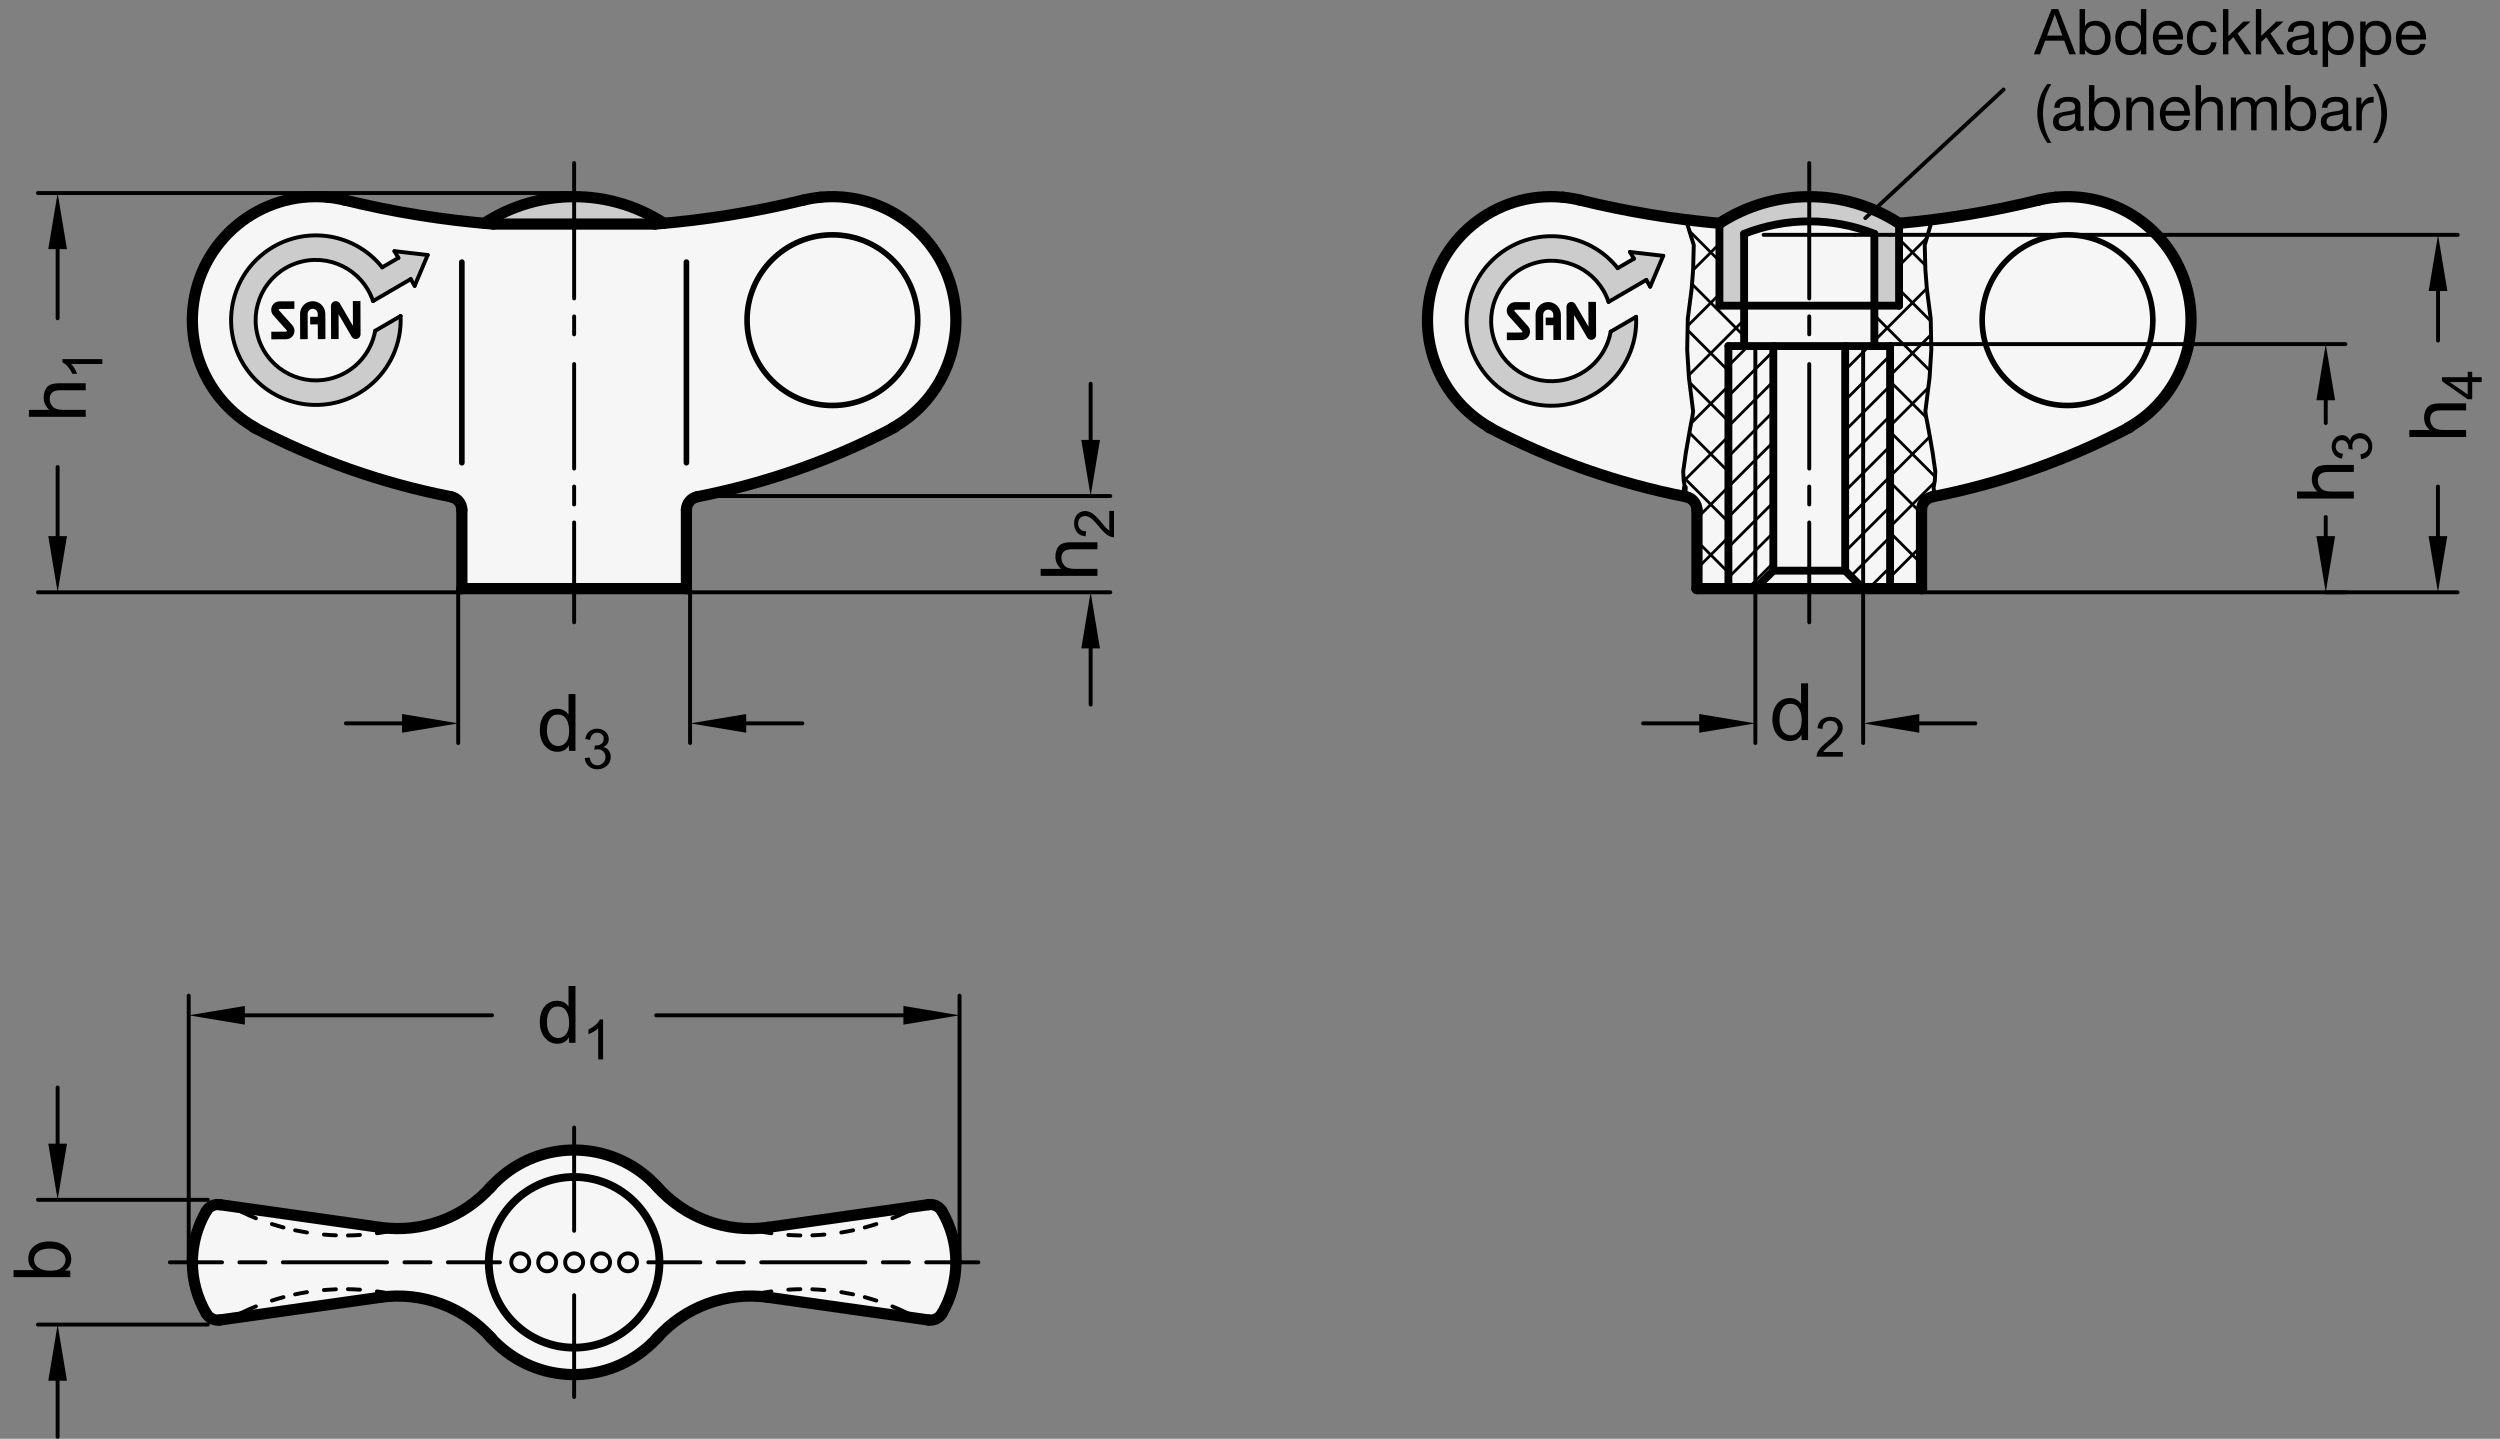 <?xml version="1.0" encoding="utf-8"?>
<!-- Generator: Adobe Illustrator 19.1.0, SVG Export Plug-In . SVG Version: 6.00 Build 0)  -->
<svg version="1.1" xmlns="http://www.w3.org/2000/svg" xmlns:xlink="http://www.w3.org/1999/xlink" x="0px" y="0px"
	 viewBox="0 0 315.568 181.618" enable-background="new 0 0 315.568 181.618" xml:space="preserve">
<rect x="0" y="0" width="315.568" height="181.618" fill="#808080" stroke="none"/>
<g id="MD_x5F_3_x5F_FUELLUNG_x5F_WS">
	<g id="POLYLINE_13_">
		<path fill="#FFFFFF" d="M96.948,163.752l20.252,2.867c0.683,0.097,1.356-0.228,1.705-0.823c1.149-1.958,1.755-4.186,1.755-6.456
			s-0.606-4.499-1.755-6.456c-0.349-0.595-1.023-0.92-1.705-0.823l-20.252,2.867c-5.255,0.718-10.522-1.227-14.05-5.187
			c-5.298-5.759-14.262-6.133-20.021-0.835c-0.367,0.338-0.716,0.695-1.046,1.07c-3.516,3.828-8.692,5.68-13.838,4.952
			l-20.252-2.867c-0.683-0.097-1.356,0.228-1.705,0.823c-1.149,1.958-1.755,4.186-1.755,6.456s0.606,4.499,1.755,6.456
			c0.349,0.595,1.023,0.92,1.705,0.823l20.249-2.867c5.148-0.731,10.325,1.121,13.841,4.951c5.172,5.876,14.128,6.447,20.003,1.275
			c0.452-0.397,0.877-0.823,1.275-1.275C86.626,164.876,91.802,163.024,96.948,163.752z"/>
	</g>
	<g id="POLYLINE_14_">
		<path fill="#FFFFFF" d="M242.55,74.3v-9.927c0-0.813,0.576-1.513,1.374-1.669c8.595-1.665,16.898-4.586,24.641-8.672
			c7.521-4.192,10.22-13.687,6.027-21.208c-3.019-5.417-8.962-8.529-15.134-7.926c-0.746,0.073-1.486,0.2-2.214,0.379
			c-5.762,1.409-11.622,2.382-17.53,2.912c-6.894-4.485-15.783-4.485-22.677,0c-5.908-0.53-11.768-1.503-17.53-2.912
			c-0.728-0.179-1.468-0.306-2.214-0.379c-8.57-0.837-16.196,5.431-17.033,14c-0.603,6.172,2.509,12.115,7.926,15.134
			c7.712,4.156,16.026,7.082,24.641,8.672c0.798,0.156,1.374,0.856,1.374,1.669V74.3h14.173H242.55z"/>
	</g>
	<g id="POLYLINE_15_">
		<path fill="#FFFFFF" d="M86.644,74.3v-9.927c0-0.813,0.576-1.513,1.374-1.669c8.595-1.665,16.898-4.586,24.641-8.672
			c7.521-4.192,10.22-13.687,6.028-21.208c-3.019-5.417-8.962-8.529-15.134-7.926c-0.746,0.073-1.486,0.2-2.214,0.379
			c-5.762,1.409-11.622,2.382-17.53,2.912c-6.894-4.485-15.783-4.485-22.677,0c-5.908-0.53-11.768-1.503-17.53-2.912
			c-0.728-0.179-1.468-0.306-2.214-0.379c-8.57-0.837-16.196,5.431-17.033,14c-0.603,6.172,2.509,12.115,7.926,15.134
			c7.712,4.156,16.026,7.082,24.641,8.672c0.798,0.156,1.374,0.856,1.374,1.669V74.3h14.173H86.644z"/>
	</g>
</g>
<g id="MD_x5F_3_x5F_FUELLUNG_x5F_GR">
	<g id="POLYLINE_2_">
		<path fill="#F6F6F6" d="M86.644,74.3v-9.927c0-0.813,0.576-1.513,1.374-1.669c8.595-1.665,16.898-4.586,24.641-8.672
			c7.521-4.192,10.22-13.687,6.028-21.208c-3.019-5.417-8.962-8.529-15.134-7.926c-0.746,0.073-1.486,0.2-2.214,0.379
			c-5.762,1.409-11.622,2.382-17.53,2.912c-6.894-4.485-15.783-4.485-22.677,0c-5.908-0.53-11.768-1.503-17.53-2.912
			c-0.728-0.179-1.468-0.306-2.214-0.379c-8.57-0.837-16.196,5.431-17.033,14c-0.603,6.172,2.509,12.115,7.926,15.134
			c7.712,4.156,16.026,7.082,24.641,8.672c0.798,0.156,1.374,0.856,1.374,1.669V74.3h14.173H86.644z"/>
	</g>
	<g id="POLYLINE_3_">
		<path fill="#F6F6F6" d="M242.55,74.3v-9.927c0-0.813,0.576-1.513,1.374-1.669c8.595-1.665,16.898-4.586,24.641-8.672
			c7.521-4.192,10.22-13.687,6.027-21.208c-3.019-5.417-8.962-8.529-15.134-7.926c-0.746,0.073-1.486,0.2-2.214,0.379
			c-5.762,1.409-11.622,2.382-17.53,2.912c-6.894-4.485-15.783-4.485-22.677,0c-5.908-0.53-11.768-1.503-17.53-2.912
			c-0.728-0.179-1.468-0.306-2.214-0.379c-8.57-0.837-16.196,5.431-17.033,14c-0.603,6.172,2.509,12.115,7.926,15.134
			c7.712,4.156,16.026,7.082,24.641,8.672c0.798,0.156,1.374,0.856,1.374,1.669V74.3h14.173H242.55z"/>
	</g>
	<g id="POLYLINE_4_">
		<path fill="#F6F6F6" d="M96.948,163.752l20.252,2.867c0.683,0.097,1.356-0.228,1.705-0.823c1.149-1.958,1.755-4.186,1.755-6.456
			s-0.606-4.499-1.755-6.456c-0.349-0.595-1.023-0.92-1.705-0.823l-20.252,2.867c-5.255,0.718-10.522-1.227-14.05-5.187
			c-5.298-5.759-14.262-6.133-20.021-0.835c-0.367,0.338-0.716,0.695-1.046,1.07c-3.516,3.828-8.692,5.68-13.838,4.952
			l-20.252-2.867c-0.683-0.097-1.356,0.228-1.705,0.823c-1.149,1.958-1.755,4.186-1.755,6.456s0.606,4.499,1.755,6.456
			c0.349,0.595,1.023,0.92,1.705,0.823l20.249-2.867c5.148-0.731,10.325,1.121,13.841,4.951c5.172,5.876,14.128,6.447,20.003,1.275
			c0.452-0.397,0.877-0.823,1.275-1.275C86.626,164.876,91.802,163.024,96.948,163.752z"/>
	</g>
</g>
<g id="MD_x5F_6_x5F_COLOR_x5F_K100">
	<g id="POLYLINE_6_">
		<path d="M200.496,38.104l0.958-0.004l0.017,4.187c0.001,0.217-0.114,0.417-0.301,0.526c-0.289,0.169-0.661,0.071-0.829-0.219
			l-1.646-2.825l0.012,3.129l-0.958,0.004l-0.017-4.177c-0.001-0.218,0.114-0.419,0.302-0.529c0.291-0.169,0.664-0.071,0.833,0.22
			l1.641,2.816L200.496,38.104z"/>
	</g>
	<g id="POLYLINE_7_">
		<path d="M194.79,39.723c-0.001-0.353,0.283-0.64,0.636-0.641c0.353-0.001,0.64,0.283,0.641,0.636l0.001,0.372l-0.958,0.004
			l0.004,0.958l0.958-0.004l0.007,1.862l0.958-0.004l-0.013-3.192c-0.004-0.881-0.721-1.593-1.602-1.59
			c-0.881,0.004-1.593,0.721-1.59,1.602l0.013,3.192l0.958-0.004L194.79,39.723z"/>
	</g>
	<g id="POLYLINE_8_">
		<path d="M193.114,38.134l-1.862,0.007c-0.588,0.002-1.062,0.481-1.06,1.068c0.001,0.263,0.099,0.516,0.276,0.711l1.676,1.871
			c0.017,0.019,0.027,0.045,0.027,0.071c0,0.059-0.047,0.107-0.106,0.107l-1.862,0.007l0.004,0.958l1.862-0.007
			c0.588-0.002,1.062-0.481,1.06-1.068c-0.001-0.261-0.098-0.512-0.271-0.706l-1.682-1.877c-0.016-0.019-0.026-0.044-0.026-0.069
			c0-0.059,0.047-0.107,0.106-0.107l1.862-0.007L193.114,38.134z"/>
	</g>
	<g id="POLYLINE_10_">
		<path d="M44.538,38.002l0.958-0.004l0.017,4.187c0.001,0.217-0.114,0.417-0.301,0.526c-0.289,0.169-0.661,0.071-0.829-0.219
			l-1.646-2.825l0.012,3.129L41.791,42.8l-0.017-4.177c-0.001-0.218,0.114-0.419,0.302-0.529c0.291-0.169,0.664-0.071,0.833,0.22
			l1.641,2.816L44.538,38.002z"/>
	</g>
	<g id="POLYLINE_11_">
		<path d="M38.832,39.62c-0.001-0.353,0.283-0.64,0.636-0.641c0.353-0.001,0.64,0.283,0.641,0.636l0.001,0.372l-0.958,0.004
			l0.004,0.958l0.958-0.004l0.007,1.862l0.958-0.004l-0.013-3.192c-0.004-0.881-0.721-1.593-1.602-1.59
			c-0.881,0.004-1.593,0.721-1.59,1.602l0.013,3.192l0.958-0.004L38.832,39.62z"/>
	</g>
	<g id="POLYLINE_12_">
		<path d="M37.156,38.031l-1.862,0.007c-0.588,0.002-1.062,0.481-1.06,1.068c0.001,0.263,0.099,0.516,0.276,0.711l1.676,1.871
			c0.017,0.019,0.027,0.045,0.027,0.071c0,0.059-0.047,0.107-0.106,0.107l-1.862,0.007l0.004,0.958l1.862-0.007
			c0.588-0.002,1.062-0.481,1.06-1.068c-0.001-0.261-0.098-0.512-0.271-0.706l-1.682-1.877c-0.016-0.019-0.026-0.044-0.026-0.069
			c0-0.059,0.047-0.107,0.106-0.107l1.862-0.007L37.156,38.031z"/>
	</g>
</g>
<g id="MD_x5F_6_x5F_COLOR_x5F_K027">
	<g id="LWPOLYLINE_1_">
		<path fill="#CCCCCC" d="M220.156,38.65l-2.994-0.066l-0.124-10.395c6.894-4.485,15.783-4.485,22.677,0v10.395h-3.118v-8.941
			c-5.246-2.222-11.161-2.268-16.441-0.127v9.068"/>
	</g>
	<g id="LWPOLYLINE_2_">
		<path fill="#CCCCCC" d="M61.132,28.188c7.559,0.128,15.119,0.128,22.677,0c-3.374-2.195-7.313-3.363-11.339-3.363
			S64.507,25.993,61.132,28.188"/>
	</g>
	<g id="POLYLINE_5_">
		<path fill="#CCCCCC" d="M206.244,32.656l-0.496-0.852l4.196,0.489l-1.644,3.892l-0.496-0.852l-4.761,2.774
			c-1.331-3.983-5.639-6.133-9.622-4.803c-3.983,1.331-6.133,5.639-4.803,9.622s5.639,6.133,9.622,4.803
			c2.638-0.881,4.584-3.132,5.075-5.869l3.205-1.867c0.169,3.439-1.327,6.748-4.02,8.894c-4.622,3.684-11.356,2.922-15.039-1.7
			s-2.922-11.356,1.7-15.039c4.622-3.684,11.356-2.922,15.039,1.7L206.244,32.656z"/>
	</g>
	<g id="POLYLINE_9_">
		<path fill="#CCCCCC" d="M50.286,32.553l-0.496-0.852l4.196,0.489l-1.644,3.892l-0.496-0.852l-4.761,2.774
			c-1.331-3.983-5.639-6.133-9.622-4.803c-3.983,1.331-6.133,5.639-4.803,9.622c1.331,3.983,5.639,6.133,9.622,4.803
			c2.638-0.881,4.584-3.132,5.075-5.869l3.205-1.867c0.169,3.439-1.327,6.748-4.02,8.894c-4.622,3.684-11.356,2.922-15.039-1.7
			s-2.922-11.356,1.7-15.039s11.356-2.922,15.039,1.7L50.286,32.553z"/>
	</g>
</g>
<g id="MD_x5F_1_x5F_050">
	<g id="CIRCLE">
		
			<path fill="none" stroke="#000000" stroke-width="0.709" stroke-linecap="round" stroke-linejoin="round" stroke-miterlimit="10" d="
			M94.298,40.414c0-5.949,4.823-10.772,10.772-10.772s10.772,4.823,10.772,10.772s-4.823,10.772-10.772,10.772
			S94.298,46.363,94.298,40.414L94.298,40.414z"/>
	</g>
	<g id="CIRCLE_1_">
		
			<path fill="none" stroke="#000000" stroke-width="0.709" stroke-linecap="round" stroke-linejoin="round" stroke-miterlimit="10" d="
			M250.203,40.414c0-5.949,4.823-10.772,10.772-10.772c5.949,0,10.772,4.823,10.772,10.772s-4.823,10.772-10.772,10.772
			C255.026,51.186,250.203,46.363,250.203,40.414L250.203,40.414z"/>
	</g>
	<g id="LINE_50_">
		
			<line fill="none" stroke="#000000" stroke-width="0.709" stroke-linecap="round" stroke-linejoin="round" stroke-miterlimit="10" x1="58.298" y1="58.409" x2="58.298" y2="33.086"/>
	</g>
	<g id="LINE_51_">
		
			<line fill="none" stroke="#000000" stroke-width="0.709" stroke-linecap="round" stroke-linejoin="round" stroke-miterlimit="10" x1="86.644" y1="58.409" x2="86.644" y2="33.086"/>
	</g>
	<g id="LINE_57_">
		
			<line fill="none" stroke="#000000" stroke-width="0.709" stroke-linecap="round" stroke-linejoin="round" stroke-miterlimit="10" x1="212.683" y1="61.546" x2="212.597" y2="62.658"/>
	</g>
</g>
<g id="MD_x5F_2_x5F_SCHRAFFUR">
	<g id="HATCH">
		<path fill-rule="evenodd" clip-rule="evenodd" fill="none" d="M220.156,38.65l-2.994-0.066h-0.124V28.188l-4.229-0.456
			l0.991,3.203l-0.083,3.128l-0.188,2.422l-0.483,3.735l-0.078,3.934l0.222,3.529l0.529,4.234l-0.087,0.643l-0.274,1.413
			l-0.398,2.26l-0.174,1.002l-0.123,0.899l-0.198,1.361l0.058,1.154l0.159,0.897l-0.086,1.112l0.213,0.042l1.393,1.673V74.3h3.969
			V43.686h1.984V38.65z M243.707,40.22l-0.483-3.735l-0.188-2.422l-0.083-3.128l0.377-1.293h-3.615v8.941h-3.118v5.102h1.984V74.3
			h3.968v-9.927l1.374-1.669l0.232-0.046l0.012-0.188l-0.097-0.924l0.159-0.897l0.058-1.154l-0.198-1.361l-0.123-0.899l-0.174-1.002
			l-0.398-2.26l-0.274-1.413l-0.087-0.643l0.529-4.234l0.222-3.529L243.707,40.22z"/>
		
			<path fill="none" stroke="#000000" stroke-width="0.354" stroke-linecap="round" stroke-linejoin="round" stroke-miterlimit="10" d="
			M213.022,28.419l0.599-0.599 M213.715,34.089l3.322-3.322 M213.028,41.14l4.01-4.01 M213.17,47.362l6.986-6.986 M213.462,53.434
			l4.709-4.709 M212.537,60.724l5.635-5.635 M239.715,33.545l3.496-3.496 M214.203,65.421l3.969-3.969 M236.597,43.027l6.62-6.62
			 M214.203,71.785l3.969-3.969 M238.581,47.407l5.166-5.166 M218.052,74.3l0.12-0.12 M238.581,53.771l4.824-4.824 M238.581,60.135
			l5.016-5.016 M238.581,66.499l5.605-5.605 M238.581,72.863l3.968-3.969 M218.172,72.266l-3.969-3.969 M218.172,65.902
			l-5.669-5.669 M218.172,59.538l-4.926-4.926 M239.298,74.3l-0.716-0.716 M218.172,53.174l-4.909-4.909 M242.55,71.188
			l-3.968-3.969 M218.172,46.811l-5.154-5.154 M242.55,64.825l-3.968-3.969 M220.156,42.431l-6.577-6.577 M244.254,60.165
			l-5.673-5.673 M217.038,32.949l-3.786-3.786 M243.147,52.694l-4.566-4.566 M243.618,46.801l-7.021-7.021 M243.713,40.532
			l-3.998-3.998 M243.02,33.475l-3.305-3.305"/>
	</g>
	<g id="HATCH_1_">
		<path fill-rule="evenodd" clip-rule="evenodd" fill="none" d="M238.581,43.686h-3.402V74.3h3.402V43.686z M235.18,43.686h-2.268
			v28.346l2.268,2.268V43.686z M223.841,43.686h-2.268V74.3l2.268-2.268V43.686z M221.573,43.686h-3.402V74.3h3.402V43.686z"/>
		
			<path fill="none" stroke="#000000" stroke-width="0.354" stroke-linecap="round" stroke-linejoin="round" stroke-miterlimit="10" d="
			M218.172,46.179l2.493-2.493 M218.172,49.997l3.402-3.402 M218.172,53.816l3.402-3.402 M218.172,57.634l3.402-3.402
			 M221.573,46.596l2.268-2.268 M221.573,50.414l2.268-2.268 M221.573,54.232l2.268-2.268 M218.172,61.452l3.402-3.402
			 M221.573,58.051l2.268-2.268 M232.912,46.712l2.268-2.268 M235.18,44.444l0.758-0.758 M218.172,65.271l3.402-3.402
			 M218.172,69.089l3.402-3.402 M218.172,72.907l3.402-3.402 M221.573,61.869l2.268-2.268 M221.573,65.688l2.268-2.268
			 M221.573,69.506l2.268-2.268 M232.912,50.531l2.268-2.268 M232.912,54.349l2.268-2.268 M232.912,58.167l2.268-2.268
			 M235.18,48.263l3.402-3.402 M235.18,52.081l3.402-3.402 M235.18,55.9l3.402-3.402 M220.597,74.3l0.976-0.976 M221.573,73.324
			l2.268-2.268 M232.912,61.986l2.268-2.268 M235.18,59.718l3.402-3.402 M232.912,65.804l2.268-2.268 M232.912,69.622l2.268-2.268
			 M235.18,63.536l3.402-3.402 M235.18,67.355l3.402-3.402 M233.616,72.737l1.564-1.564 M235.18,71.173l3.402-3.402 M235.871,74.3
			l2.71-2.71"/>
	</g>
</g>
<g id="MD_x5F_1_x5F_070">
	<g id="LINE">
		
			<line fill="none" stroke="#000000" stroke-width="0.992" stroke-linecap="round" stroke-linejoin="round" stroke-miterlimit="10" x1="218.172" y1="74.3" x2="218.172" y2="43.686"/>
	</g>
	<g id="LINE_1_">
		
			<line fill="none" stroke="#000000" stroke-width="0.992" stroke-linecap="round" stroke-linejoin="round" stroke-miterlimit="10" x1="218.172" y1="43.686" x2="238.581" y2="43.686"/>
	</g>
	<g id="LINE_2_">
		
			<line fill="none" stroke="#000000" stroke-width="0.992" stroke-linecap="round" stroke-linejoin="round" stroke-miterlimit="10" x1="238.581" y1="43.686" x2="238.581" y2="74.3"/>
	</g>
	<g id="LINE_3_">
		
			<line fill="none" stroke="#000000" stroke-width="0.992" stroke-linecap="round" stroke-linejoin="round" stroke-miterlimit="10" x1="236.597" y1="38.584" x2="236.597" y2="43.686"/>
	</g>
	<g id="LINE_4_">
		
			<line fill="none" stroke="#000000" stroke-width="0.992" stroke-linecap="round" stroke-linejoin="round" stroke-miterlimit="10" x1="220.156" y1="38.584" x2="220.156" y2="43.686"/>
	</g>
	<g id="LINE_7_">
		
			<line fill="none" stroke="#000000" stroke-width="0.992" stroke-linecap="round" stroke-linejoin="round" stroke-miterlimit="10" x1="223.841" y1="43.686" x2="223.841" y2="72.033"/>
	</g>
	<g id="LINE_8_">
		
			<line fill="none" stroke="#000000" stroke-width="0.992" stroke-linecap="round" stroke-linejoin="round" stroke-miterlimit="10" x1="232.912" y1="43.686" x2="232.912" y2="72.033"/>
	</g>
	<g id="LINE_9_">
		
			<line fill="none" stroke="#000000" stroke-width="0.992" stroke-linecap="round" stroke-linejoin="round" stroke-miterlimit="10" x1="223.841" y1="72.033" x2="221.573" y2="74.3"/>
	</g>
	<g id="LINE_10_">
		
			<line fill="none" stroke="#000000" stroke-width="0.992" stroke-linecap="round" stroke-linejoin="round" stroke-miterlimit="10" x1="223.841" y1="72.033" x2="232.912" y2="72.033"/>
	</g>
	<g id="LINE_11_">
		
			<line fill="none" stroke="#000000" stroke-width="0.992" stroke-linecap="round" stroke-linejoin="round" stroke-miterlimit="10" x1="232.912" y1="72.033" x2="235.18" y2="74.3"/>
	</g>
	<g id="CIRCLE_2_">
		
			<path fill="none" stroke="#000000" stroke-width="0.992" stroke-linecap="round" stroke-linejoin="round" stroke-miterlimit="10" d="
			M61.699,159.34c0-5.949,4.823-10.772,10.772-10.772s10.772,4.823,10.772,10.772s-4.823,10.772-10.772,10.772
			S61.699,165.289,61.699,159.34L61.699,159.34z"/>
	</g>
	<g id="LINE_52_">
		
			<line fill="none" stroke="#000000" stroke-width="0.992" stroke-linecap="round" stroke-linejoin="round" stroke-miterlimit="10" x1="217.038" y1="28.188" x2="217.038" y2="38.584"/>
	</g>
	<g id="LINE_53_">
		
			<line fill="none" stroke="#000000" stroke-width="0.992" stroke-linecap="round" stroke-linejoin="round" stroke-miterlimit="10" x1="217.038" y1="38.584" x2="239.715" y2="38.584"/>
	</g>
	<g id="LINE_54_">
		
			<line fill="none" stroke="#000000" stroke-width="0.992" stroke-linecap="round" stroke-linejoin="round" stroke-miterlimit="10" x1="239.715" y1="38.584" x2="239.715" y2="28.188"/>
	</g>
	<g id="LINE_55_">
		
			<line fill="none" stroke="#000000" stroke-width="0.992" stroke-linecap="round" stroke-linejoin="round" stroke-miterlimit="10" x1="220.156" y1="38.584" x2="220.156" y2="29.515"/>
	</g>
	<g id="LINE_56_">
		
			<line fill="none" stroke="#000000" stroke-width="0.992" stroke-linecap="round" stroke-linejoin="round" stroke-miterlimit="10" x1="236.597" y1="38.584" x2="236.597" y2="29.515"/>
	</g>
	<g id="ARC">
		
			<path fill="none" stroke="#000000" stroke-width="0.992" stroke-linecap="round" stroke-linejoin="round" stroke-miterlimit="10" d="
			M236.597,29.515c-5.28-2.097-11.161-2.097-16.441,0"/>
	</g>
</g>
<g id="MD_x5F_1_x5F_035">
	<g id="LINE_5_">
		
			<line fill="none" stroke="#000000" stroke-width="0.496" stroke-linecap="round" stroke-linejoin="round" stroke-miterlimit="10" x1="221.573" y1="43.686" x2="221.573" y2="74.3"/>
	</g>
	<g id="LINE_6_">
		
			<line fill="none" stroke="#000000" stroke-width="0.496" stroke-linecap="round" stroke-linejoin="round" stroke-miterlimit="10" x1="235.18" y1="43.686" x2="235.18" y2="74.3"/>
	</g>
	<g id="POLYLINE">
		
			<polyline fill="none" stroke="#000000" stroke-width="0.496" stroke-linecap="round" stroke-linejoin="round" stroke-miterlimit="10" points="
			243.848,27.866 242.953,30.936 243.036,34.063 243.223,36.485 243.707,40.22 243.785,44.155 243.563,47.684 243.034,51.918 
			243.121,52.561 243.395,53.973 243.793,56.234 243.967,57.235 244.09,58.134 244.288,59.495 244.23,60.649 244.07,61.546 
			244.168,62.471 244.156,62.658 		"/>
	</g>
	<g id="LINE_12_">
		
			<line fill="none" stroke="#000000" stroke-width="0.496" stroke-linecap="round" stroke-linejoin="round" stroke-miterlimit="10" x1="243.848" y1="27.866" x2="243.877" y2="27.741"/>
	</g>
	<g id="POLYLINE_1_">
		
			<polyline fill="none" stroke="#000000" stroke-width="0.496" stroke-linecap="round" stroke-linejoin="round" stroke-miterlimit="10" points="
			212.809,27.732 213.8,30.936 213.717,34.063 213.53,36.485 213.046,40.22 212.968,44.155 213.19,47.684 213.719,51.918 
			213.632,52.561 213.358,53.973 212.96,56.234 212.786,57.235 212.663,58.134 212.465,59.495 212.523,60.649 212.683,61.546 
			212.585,62.471 212.597,62.658 		"/>
	</g>
	<g id="CIRCLE_3_">
		
			<path fill="none" stroke="#000000" stroke-width="0.496" stroke-linecap="round" stroke-linejoin="round" stroke-miterlimit="10" d="
			M71.337,159.34c0-0.626,0.508-1.134,1.134-1.134s1.134,0.508,1.134,1.134c0,0.626-0.508,1.134-1.134,1.134
			S71.337,159.966,71.337,159.34L71.337,159.34z"/>
	</g>
	<g id="CIRCLE_4_">
		
			<path fill="none" stroke="#000000" stroke-width="0.496" stroke-linecap="round" stroke-linejoin="round" stroke-miterlimit="10" d="
			M67.936,159.34c0-0.626,0.508-1.134,1.134-1.134s1.134,0.508,1.134,1.134c0,0.626-0.508,1.134-1.134,1.134
			S67.936,159.966,67.936,159.34L67.936,159.34z"/>
	</g>
	<g id="CIRCLE_5_">
		
			<path fill="none" stroke="#000000" stroke-width="0.496" stroke-linecap="round" stroke-linejoin="round" stroke-miterlimit="10" d="
			M64.534,159.34c0-0.626,0.508-1.134,1.134-1.134s1.134,0.508,1.134,1.134c0,0.626-0.508,1.134-1.134,1.134
			S64.534,159.966,64.534,159.34L64.534,159.34z"/>
	</g>
	<g id="CIRCLE_6_">
		
			<path fill="none" stroke="#000000" stroke-width="0.496" stroke-linecap="round" stroke-linejoin="round" stroke-miterlimit="10" d="
			M74.739,159.34c0-0.626,0.508-1.134,1.134-1.134s1.134,0.508,1.134,1.134c0,0.626-0.508,1.134-1.134,1.134
			S74.739,159.966,74.739,159.34L74.739,159.34z"/>
	</g>
	<g id="CIRCLE_7_">
		
			<path fill="none" stroke="#000000" stroke-width="0.496" stroke-linecap="round" stroke-linejoin="round" stroke-miterlimit="10" d="
			M78.14,159.34c0-0.626,0.508-1.134,1.134-1.134c0.626,0,1.134,0.508,1.134,1.134c0,0.626-0.508,1.134-1.134,1.134
			C78.648,160.473,78.14,159.966,78.14,159.34L78.14,159.34z"/>
	</g>
	<g id="LINE_58_">
		
			<line fill="none" stroke="#000000" stroke-width="0.496" stroke-linecap="round" stroke-linejoin="round" stroke-miterlimit="10" x1="222.612" y1="29.642" x2="228.377" y2="29.642"/>
	</g>
	<g id="LINE_59_">
		
			<line fill="none" stroke="#000000" stroke-width="0.496" stroke-linecap="round" stroke-linejoin="round" stroke-miterlimit="10" x1="234.141" y1="29.642" x2="228.377" y2="29.642"/>
	</g>
	<g id="ARC_53_">
		
			<path fill="none" stroke="#000000" stroke-width="0.496" stroke-linecap="round" stroke-linejoin="round" stroke-miterlimit="10" d="
			M203.042,38.107c-1.331-3.983-5.639-6.133-9.622-4.803c-3.983,1.331-6.133,5.639-4.803,9.622s5.639,6.133,9.622,4.803
			c2.638-0.881,4.584-3.132,5.075-5.869"/>
	</g>
	<g id="ARC_54_">
		
			<path fill="none" stroke="#000000" stroke-width="0.496" stroke-linecap="round" stroke-linejoin="round" stroke-miterlimit="10" d="
			M204.2,33.847c-3.684-4.622-10.417-5.384-15.039-1.7c-4.622,3.684-5.384,10.417-1.7,15.039s10.417,5.384,15.039,1.7
			c2.692-2.146,4.188-5.455,4.02-8.894"/>
	</g>
	<g id="LINE_85_">
		
			<line fill="none" stroke="#000000" stroke-width="0.496" stroke-linecap="round" stroke-linejoin="round" stroke-miterlimit="10" x1="206.244" y1="32.656" x2="204.2" y2="33.847"/>
	</g>
	<g id="LINE_86_">
		
			<line fill="none" stroke="#000000" stroke-width="0.496" stroke-linecap="round" stroke-linejoin="round" stroke-miterlimit="10" x1="207.804" y1="35.333" x2="203.042" y2="38.107"/>
	</g>
	<g id="LINE_87_">
		
			<line fill="none" stroke="#000000" stroke-width="0.496" stroke-linecap="round" stroke-linejoin="round" stroke-miterlimit="10" x1="206.519" y1="39.993" x2="203.315" y2="41.86"/>
	</g>
	<g id="LINE_88_">
		
			<line fill="none" stroke="#000000" stroke-width="0.496" stroke-linecap="round" stroke-linejoin="round" stroke-miterlimit="10" x1="205.748" y1="31.805" x2="206.244" y2="32.656"/>
	</g>
	<g id="LINE_89_">
		
			<line fill="none" stroke="#000000" stroke-width="0.496" stroke-linecap="round" stroke-linejoin="round" stroke-miterlimit="10" x1="205.748" y1="31.805" x2="209.944" y2="32.293"/>
	</g>
	<g id="LINE_90_">
		
			<line fill="none" stroke="#000000" stroke-width="0.496" stroke-linecap="round" stroke-linejoin="round" stroke-miterlimit="10" x1="208.3" y1="36.185" x2="207.804" y2="35.333"/>
	</g>
	<g id="LINE_91_">
		
			<line fill="none" stroke="#000000" stroke-width="0.496" stroke-linecap="round" stroke-linejoin="round" stroke-miterlimit="10" x1="209.944" y1="32.293" x2="208.3" y2="36.185"/>
	</g>
	<g id="ARC_55_">
		
			<path fill="none" stroke="#000000" stroke-width="0.496" stroke-linecap="round" stroke-linejoin="round" stroke-miterlimit="10" d="
			M47.085,38.004c-1.331-3.983-5.639-6.133-9.622-4.803c-3.983,1.331-6.133,5.639-4.803,9.622c1.331,3.983,5.639,6.133,9.622,4.803
			c2.638-0.881,4.584-3.132,5.075-5.869"/>
	</g>
	<g id="ARC_56_">
		
			<path fill="none" stroke="#000000" stroke-width="0.496" stroke-linecap="round" stroke-linejoin="round" stroke-miterlimit="10" d="
			M48.242,33.744c-3.684-4.622-10.417-5.384-15.039-1.7s-5.384,10.417-1.7,15.039s10.417,5.384,15.039,1.7
			c2.692-2.146,4.188-5.455,4.02-8.894"/>
	</g>
	<g id="LINE_92_">
		
			<line fill="none" stroke="#000000" stroke-width="0.496" stroke-linecap="round" stroke-linejoin="round" stroke-miterlimit="10" x1="50.286" y1="32.553" x2="48.242" y2="33.744"/>
	</g>
	<g id="LINE_93_">
		
			<line fill="none" stroke="#000000" stroke-width="0.496" stroke-linecap="round" stroke-linejoin="round" stroke-miterlimit="10" x1="51.846" y1="35.23" x2="47.085" y2="38.004"/>
	</g>
	<g id="LINE_94_">
		
			<line fill="none" stroke="#000000" stroke-width="0.496" stroke-linecap="round" stroke-linejoin="round" stroke-miterlimit="10" x1="50.562" y1="39.89" x2="47.357" y2="41.757"/>
	</g>
	<g id="LINE_95_">
		
			<line fill="none" stroke="#000000" stroke-width="0.496" stroke-linecap="round" stroke-linejoin="round" stroke-miterlimit="10" x1="49.79" y1="31.702" x2="50.286" y2="32.553"/>
	</g>
	<g id="LINE_96_">
		
			<line fill="none" stroke="#000000" stroke-width="0.496" stroke-linecap="round" stroke-linejoin="round" stroke-miterlimit="10" x1="49.79" y1="31.702" x2="53.986" y2="32.19"/>
	</g>
	<g id="LINE_97_">
		
			<line fill="none" stroke="#000000" stroke-width="0.496" stroke-linecap="round" stroke-linejoin="round" stroke-miterlimit="10" x1="52.342" y1="36.082" x2="51.846" y2="35.23"/>
	</g>
	<g id="LINE_98_">
		
			<line fill="none" stroke="#000000" stroke-width="0.496" stroke-linecap="round" stroke-linejoin="round" stroke-miterlimit="10" x1="53.986" y1="32.19" x2="52.342" y2="36.082"/>
	</g>
</g>
<g id="MD_x5F_2_x5F_MITTELLINIE">
	<g id="LINE_13_">
		<path d="M72.471,155.61c-0.137,0-0.248-0.111-0.248-0.248v-13.03c0-0.137,0.111-0.248,0.248-0.248s0.248,0.111,0.248,0.248v13.03
			C72.719,155.499,72.608,155.61,72.471,155.61z"/>
	</g>
	<g id="LINE_14_">
		<path d="M72.471,176.595c-0.137,0-0.248-0.111-0.248-0.248v-12.86c0-0.137,0.111-0.248,0.248-0.248s0.248,0.111,0.248,0.248v12.86
			C72.719,176.484,72.608,176.595,72.471,176.595z"/>
	</g>
	<g id="LINE_15_">
		<path d="M63.11,159.587h-6.579c-0.137,0-0.248-0.111-0.248-0.248s0.111-0.248,0.248-0.248h6.579c0.137,0,0.248,0.111,0.248,0.248
			S63.248,159.587,63.11,159.587z M54.338,159.587h-3.289c-0.137,0-0.248-0.111-0.248-0.248s0.111-0.248,0.248-0.248h3.289
			c0.137,0,0.248,0.111,0.248,0.248S54.476,159.587,54.338,159.587z M48.857,159.587H35.7c-0.137,0-0.248-0.111-0.248-0.248
			s0.111-0.248,0.248-0.248h13.157c0.137,0,0.248,0.111,0.248,0.248S48.994,159.587,48.857,159.587z M33.507,159.587h-3.289
			c-0.137,0-0.248-0.111-0.248-0.248s0.111-0.248,0.248-0.248h3.289c0.137,0,0.248,0.111,0.248,0.248S33.645,159.587,33.507,159.587
			z M28.025,159.587h-6.578c-0.137,0-0.248-0.111-0.248-0.248s0.111-0.248,0.248-0.248h6.578c0.137,0,0.248,0.111,0.248,0.248
			S28.163,159.587,28.025,159.587z"/>
	</g>
	<g id="LINE_16_">
		<path d="M123.495,159.587h-6.578c-0.137,0-0.248-0.111-0.248-0.248s0.111-0.248,0.248-0.248h6.578
			c0.137,0,0.248,0.111,0.248,0.248S123.632,159.587,123.495,159.587z M114.724,159.587h-3.289c-0.137,0-0.248-0.111-0.248-0.248
			s0.111-0.248,0.248-0.248h3.289c0.137,0,0.248,0.111,0.248,0.248S114.861,159.587,114.724,159.587z M109.242,159.587H96.085
			c-0.137,0-0.248-0.111-0.248-0.248s0.111-0.248,0.248-0.248h13.157c0.137,0,0.248,0.111,0.248,0.248
			S109.379,159.587,109.242,159.587z M93.893,159.587h-3.289c-0.137,0-0.248-0.111-0.248-0.248s0.111-0.248,0.248-0.248h3.289
			c0.137,0,0.248,0.111,0.248,0.248S94.03,159.587,93.893,159.587z M88.411,159.587h-6.579c-0.137,0-0.248-0.111-0.248-0.248
			s0.111-0.248,0.248-0.248h6.579c0.137,0,0.248,0.111,0.248,0.248S88.548,159.587,88.411,159.587z"/>
	</g>
	<g id="LINE_75_">
		<path d="M228.376,78.8c-0.137,0-0.248-0.111-0.248-0.248V65.949c0-0.137,0.111-0.248,0.248-0.248s0.248,0.111,0.248,0.248v12.603
			C228.625,78.689,228.513,78.8,228.376,78.8z"/>
	</g>
	<g id="LINE_76_">
		<path d="M228.376,63.93c-0.137,0-0.248-0.111-0.248-0.248v-2.268c0-0.137,0.111-0.248,0.248-0.248s0.248,0.111,0.248,0.248v2.268
			C228.625,63.819,228.513,63.93,228.376,63.93z"/>
	</g>
	<g id="LINE_77_">
		<path d="M228.376,59.394c-0.137,0-0.248-0.111-0.248-0.248V45.954c0-0.137,0.111-0.248,0.248-0.248s0.248,0.111,0.248,0.248
			v13.192C228.625,59.283,228.513,59.394,228.376,59.394z"/>
	</g>
	<g id="LINE_78_">
		<path d="M228.376,42.453c-0.137,0-0.248-0.111-0.248-0.248v-2.268c0-0.137,0.111-0.248,0.248-0.248s0.248,0.111,0.248,0.248v2.268
			C228.625,42.342,228.513,42.453,228.376,42.453z"/>
	</g>
	<g id="LINE_79_">
		<path d="M228.376,37.917c-0.137,0-0.248-0.111-0.248-0.248V20.575c0-0.137,0.111-0.248,0.248-0.248s0.248,0.111,0.248,0.248
			v17.095C228.625,37.807,228.513,37.917,228.376,37.917z"/>
	</g>
	<g id="LINE_80_">
		<path d="M72.471,78.8c-0.137,0-0.248-0.111-0.248-0.248V65.949c0-0.137,0.111-0.248,0.248-0.248s0.248,0.111,0.248,0.248v12.603
			C72.719,78.689,72.608,78.8,72.471,78.8z"/>
	</g>
	<g id="LINE_81_">
		<path d="M72.471,63.93c-0.137,0-0.248-0.111-0.248-0.248v-2.268c0-0.137,0.111-0.248,0.248-0.248s0.248,0.111,0.248,0.248v2.268
			C72.719,63.819,72.608,63.93,72.471,63.93z"/>
	</g>
	<g id="LINE_82_">
		<path d="M72.471,59.394c-0.137,0-0.248-0.111-0.248-0.248V45.954c0-0.137,0.111-0.248,0.248-0.248s0.248,0.111,0.248,0.248v13.192
			C72.719,59.283,72.608,59.394,72.471,59.394z"/>
	</g>
	<g id="LINE_83_">
		<path d="M72.471,42.453c-0.137,0-0.248-0.111-0.248-0.248v-2.268c0-0.137,0.111-0.248,0.248-0.248s0.248,0.111,0.248,0.248v2.268
			C72.719,42.342,72.608,42.453,72.471,42.453z"/>
	</g>
	<g id="LINE_84_">
		<path d="M72.471,37.917c-0.137,0-0.248-0.111-0.248-0.248V20.575c0-0.137,0.111-0.248,0.248-0.248s0.248,0.111,0.248,0.248v17.095
			C72.719,37.807,72.608,37.917,72.471,37.917z"/>
	</g>
</g>
<g id="MD_x5F_2_x5F_BEMASSUNG">
	<g id="LINE_17_">
		
			<line stroke="#000000" stroke-width="0.496" stroke-linecap="round" stroke-linejoin="round" stroke-miterlimit="10" x1="72.471" y1="24.364" x2="4.794" y2="24.364"/>
	</g>
	<g id="LINE_18_">
		
			<line stroke="#000000" stroke-width="0.496" stroke-linecap="round" stroke-linejoin="round" stroke-miterlimit="10" x1="58.298" y1="74.761" x2="4.794" y2="74.761"/>
	</g>
	<g id="LINE_19_">
		
			<line stroke="#000000" stroke-width="0.496" stroke-linecap="round" stroke-linejoin="round" stroke-miterlimit="10" x1="7.274" y1="31.451" x2="7.274" y2="40.171"/>
	</g>
	<g id="LINE_20_">
		
			<line stroke="#000000" stroke-width="0.496" stroke-linecap="round" stroke-linejoin="round" stroke-miterlimit="10" x1="7.274" y1="67.674" x2="7.274" y2="58.954"/>
	</g>
	<g id="SOLID">
		<polygon points="6.093,31.451 7.274,24.364 8.455,31.451 		"/>
	</g>
	<g id="SOLID_1_">
		<polygon points="6.093,67.674 7.274,74.761 8.455,67.674 		"/>
	</g>
	<g id="LINE_21_">
		
			<line stroke="#000000" stroke-width="0.496" stroke-linecap="round" stroke-linejoin="round" stroke-miterlimit="10" x1="57.837" y1="74.3" x2="57.837" y2="93.788"/>
	</g>
	<g id="LINE_22_">
		
			<line stroke="#000000" stroke-width="0.496" stroke-linecap="round" stroke-linejoin="round" stroke-miterlimit="10" x1="87.105" y1="74.3" x2="87.105" y2="93.788"/>
	</g>
	<g id="LINE_23_">
		
			<line stroke="#000000" stroke-width="0.496" stroke-linecap="round" stroke-linejoin="round" stroke-miterlimit="10" x1="50.751" y1="91.308" x2="43.664" y2="91.308"/>
	</g>
	<g id="LINE_24_">
		
			<line stroke="#000000" stroke-width="0.496" stroke-linecap="round" stroke-linejoin="round" stroke-miterlimit="10" x1="94.191" y1="91.308" x2="101.278" y2="91.308"/>
	</g>
	<g id="SOLID_2_">
		<polygon points="50.751,90.127 57.837,91.308 50.751,92.489 		"/>
	</g>
	<g id="SOLID_3_">
		<polygon points="94.191,90.127 87.105,91.308 94.191,92.489 		"/>
	</g>
	<g id="LINE_25_">
		
			<line stroke="#000000" stroke-width="0.496" stroke-linecap="round" stroke-linejoin="round" stroke-miterlimit="10" x1="86.644" y1="74.761" x2="140.148" y2="74.761"/>
	</g>
	<g id="LINE_26_">
		
			<line stroke="#000000" stroke-width="0.496" stroke-linecap="round" stroke-linejoin="round" stroke-miterlimit="10" x1="88.47" y1="62.614" x2="140.148" y2="62.614"/>
	</g>
	<g id="LINE_27_">
		
			<line stroke="#000000" stroke-width="0.496" stroke-linecap="round" stroke-linejoin="round" stroke-miterlimit="10" x1="137.668" y1="81.847" x2="137.668" y2="88.934"/>
	</g>
	<g id="LINE_28_">
		
			<line stroke="#000000" stroke-width="0.496" stroke-linecap="round" stroke-linejoin="round" stroke-miterlimit="10" x1="137.668" y1="55.528" x2="137.668" y2="48.441"/>
	</g>
	<g id="SOLID_4_">
		<polygon points="136.487,81.847 137.668,74.761 138.849,81.847 		"/>
	</g>
	<g id="SOLID_5_">
		<polygon points="136.487,55.528 137.668,62.614 138.849,55.528 		"/>
	</g>
	<g id="TEXT">
		<g>
			<path d="M10.817,48.378v0.884H7.543c-0.424,0-0.741,0.091-0.953,0.274s-0.317,0.455-0.317,0.816c0,0.359,0.124,0.679,0.374,0.96
				c0.249,0.282,0.694,0.423,1.336,0.423h2.835v0.88H3.652v-0.88h2.571c-0.473-0.417-0.709-0.938-0.709-1.564
				c0-0.335,0.068-0.656,0.205-0.963c0.137-0.306,0.347-0.521,0.631-0.645c0.283-0.124,0.678-0.186,1.183-0.186H10.817z"/>
		</g>
	</g>
	<g id="TEXT_1_">
		<g>
			<path d="M12.917,45.332v0.616H8.993c0.292,0.308,0.539,0.72,0.742,1.235H9.139c-0.34-0.709-0.76-1.193-1.262-1.451v-0.4H12.917z"
				/>
		</g>
	</g>
	<g id="TEXT_2_">
		<g>
			<path d="M72.641,94.776H71.82v-0.66H71.8c-0.316,0.521-0.793,0.782-1.432,0.782c-0.635,0-1.166-0.252-1.591-0.755
				c-0.425-0.504-0.638-1.156-0.638-1.957c0-0.838,0.2-1.499,0.601-1.984s0.93-0.729,1.588-0.729c0.619,0,1.09,0.236,1.413,0.709
				h0.02v-2.571h0.879V94.776z M70.461,94.174c0.384,0,0.71-0.157,0.978-0.474s0.401-0.795,0.401-1.437
				c0-0.633-0.122-1.136-0.367-1.511c-0.244-0.374-0.595-0.562-1.051-0.562s-0.801,0.183-1.034,0.55
				c-0.233,0.366-0.35,0.848-0.35,1.444c0,0.43,0.063,0.794,0.188,1.092s0.3,0.522,0.525,0.672
				C69.977,94.1,70.213,94.174,70.461,94.174z"/>
		</g>
	</g>
	<g id="TEXT_3_">
		<g>
			<path d="M76.152,94.307c0.31,0.06,0.544,0.209,0.703,0.45c0.159,0.24,0.238,0.502,0.238,0.785c0,0.456-0.166,0.83-0.498,1.123
				c-0.332,0.294-0.729,0.44-1.192,0.44c-0.443,0-0.808-0.129-1.095-0.387c-0.288-0.258-0.455-0.599-0.503-1.023l0.616-0.085
				c0.062,0.33,0.174,0.578,0.337,0.742s0.378,0.246,0.645,0.246c0.287,0,0.531-0.101,0.73-0.303
				c0.199-0.202,0.299-0.448,0.299-0.74c0-0.281-0.091-0.514-0.272-0.698c-0.182-0.185-0.418-0.277-0.71-0.277
				c-0.119,0-0.264,0.021-0.435,0.065l0.072-0.541c0.164,0,0.294-0.008,0.39-0.023c0.096-0.017,0.203-0.055,0.321-0.116
				s0.217-0.15,0.294-0.266s0.116-0.258,0.116-0.43c0-0.248-0.083-0.441-0.248-0.578s-0.356-0.205-0.573-0.205
				c-0.249,0-0.451,0.079-0.607,0.236s-0.255,0.382-0.296,0.674l-0.616-0.113c0.08-0.436,0.256-0.762,0.528-0.979
				c0.272-0.216,0.598-0.324,0.977-0.324c0.417,0,0.766,0.126,1.045,0.378s0.419,0.561,0.419,0.925c0,0.468-0.229,0.805-0.688,1.01
				V94.307z"/>
		</g>
	</g>
	<g id="TEXT_4_">
		<g>
			<path d="M138.524,68.449v0.884h-3.274c-0.424,0-0.741,0.091-0.953,0.274s-0.317,0.455-0.317,0.816
				c0,0.359,0.124,0.679,0.374,0.96c0.249,0.282,0.694,0.423,1.336,0.423h2.835v0.88h-7.165v-0.88h2.571
				c-0.473-0.417-0.709-0.938-0.709-1.564c0-0.335,0.068-0.656,0.205-0.963c0.137-0.306,0.347-0.521,0.631-0.645
				c0.283-0.124,0.678-0.186,1.183-0.186H138.524z"/>
		</g>
	</g>
	<g id="TEXT_5_">
		<g>
			<path d="M140.62,64.493v3.322c-0.283,0-0.569-0.099-0.858-0.296c-0.29-0.197-0.652-0.566-1.088-1.107
				c-0.265-0.331-0.543-0.626-0.833-0.886c-0.291-0.26-0.584-0.39-0.878-0.39c-0.253,0-0.462,0.09-0.628,0.269
				c-0.165,0.179-0.248,0.406-0.248,0.679c0,0.276,0.085,0.508,0.255,0.695s0.424,0.282,0.762,0.284l-0.072,0.633
				c-0.47-0.039-0.829-0.206-1.077-0.501c-0.249-0.295-0.373-0.67-0.373-1.124c0-0.493,0.136-0.876,0.408-1.151
				c0.272-0.275,0.602-0.413,0.987-0.413c0.321,0,0.647,0.116,0.977,0.347c0.33,0.232,0.771,0.693,1.322,1.384
				c0.29,0.362,0.54,0.603,0.749,0.722v-2.467H140.62z"/>
		</g>
	</g>
	<g id="LINE_29_">
		
			<line stroke="#000000" stroke-width="0.496" stroke-linecap="round" stroke-linejoin="round" stroke-miterlimit="10" x1="23.821" y1="159.34" x2="23.821" y2="125.678"/>
	</g>
	<g id="LINE_30_">
		
			<line stroke="#000000" stroke-width="0.496" stroke-linecap="round" stroke-linejoin="round" stroke-miterlimit="10" x1="121.121" y1="159.34" x2="121.121" y2="125.678"/>
	</g>
	<g id="LINE_31_">
		
			<line stroke="#000000" stroke-width="0.496" stroke-linecap="round" stroke-linejoin="round" stroke-miterlimit="10" x1="30.908" y1="128.159" x2="62.109" y2="128.159"/>
	</g>
	<g id="LINE_32_">
		
			<line stroke="#000000" stroke-width="0.496" stroke-linecap="round" stroke-linejoin="round" stroke-miterlimit="10" x1="114.034" y1="128.159" x2="82.833" y2="128.159"/>
	</g>
	<g id="SOLID_6_">
		<polygon points="30.908,126.977 23.821,128.159 30.908,129.34 		"/>
	</g>
	<g id="SOLID_7_">
		<polygon points="114.034,126.977 121.121,128.159 114.034,129.34 		"/>
	</g>
	<g id="LINE_33_">
		
			<line stroke="#000000" stroke-width="0.496" stroke-linecap="round" stroke-linejoin="round" stroke-miterlimit="10" x1="26.236" y1="151.448" x2="4.794" y2="151.448"/>
	</g>
	<g id="LINE_34_">
		
			<line stroke="#000000" stroke-width="0.496" stroke-linecap="round" stroke-linejoin="round" stroke-miterlimit="10" x1="26.236" y1="167.197" x2="4.794" y2="167.197"/>
	</g>
	<g id="LINE_35_">
		
			<line stroke="#000000" stroke-width="0.496" stroke-linecap="round" stroke-linejoin="round" stroke-miterlimit="10" x1="7.274" y1="144.361" x2="7.274" y2="137.275"/>
	</g>
	<g id="LINE_36_">
		
			<line stroke="#000000" stroke-width="0.496" stroke-linecap="round" stroke-linejoin="round" stroke-miterlimit="10" x1="7.274" y1="174.283" x2="7.274" y2="181.37"/>
	</g>
	<g id="SOLID_8_">
		<polygon points="6.093,144.361 7.274,151.448 8.455,144.361 		"/>
	</g>
	<g id="SOLID_9_">
		<polygon points="6.093,174.283 7.274,167.197 8.455,174.283 		"/>
	</g>
	<g id="TEXT_6_">
		<g>
			<path d="M4.27,160.302c-0.466-0.325-0.699-0.791-0.699-1.397c0-0.668,0.243-1.202,0.729-1.603c0.485-0.401,1.119-0.602,1.9-0.602
				c0.903,0,1.595,0.225,2.075,0.672c0.48,0.448,0.721,0.973,0.721,1.571c0,0.609-0.257,1.083-0.772,1.423v0.02h0.65v0.82H1.708
				v-0.879H4.27V160.302z M8.271,159.013c0-0.408-0.175-0.744-0.525-1.01c-0.35-0.266-0.841-0.398-1.473-0.398
				c-0.609,0-1.093,0.122-1.449,0.367c-0.357,0.244-0.535,0.581-0.535,1.011c0,0.424,0.184,0.765,0.552,1.024
				c0.368,0.259,0.834,0.389,1.397,0.389c0.551,0,0.943-0.055,1.176-0.162c0.233-0.107,0.435-0.27,0.604-0.486
				C8.188,159.531,8.271,159.287,8.271,159.013z"/>
		</g>
	</g>
	<g id="TEXT_7_">
		<g>
			<path d="M72.641,131.626H71.82v-0.66H71.8c-0.316,0.521-0.793,0.782-1.432,0.782c-0.635,0-1.166-0.252-1.591-0.755
				c-0.425-0.504-0.638-1.156-0.638-1.957c0-0.838,0.2-1.499,0.601-1.984s0.93-0.729,1.588-0.729c0.619,0,1.09,0.236,1.413,0.709
				h0.02v-2.571h0.879V131.626z M70.461,131.025c0.384,0,0.71-0.157,0.978-0.474s0.401-0.795,0.401-1.437
				c0-0.633-0.122-1.136-0.367-1.511c-0.244-0.374-0.595-0.562-1.051-0.562s-0.801,0.183-1.034,0.55
				c-0.233,0.366-0.35,0.848-0.35,1.444c0,0.43,0.063,0.794,0.188,1.092s0.3,0.522,0.525,0.672
				C69.977,130.951,70.213,131.025,70.461,131.025z"/>
		</g>
	</g>
	<g id="TEXT_8_">
		<g>
			<path d="M76.125,133.725h-0.616v-3.924c-0.308,0.292-0.72,0.539-1.235,0.742v-0.596c0.709-0.34,1.193-0.76,1.451-1.262h0.4
				V133.725z"/>
		</g>
	</g>
	<g id="LINE_37_">
		
			<line stroke="#000000" stroke-width="0.496" stroke-linecap="round" stroke-linejoin="round" stroke-miterlimit="10" x1="221.573" y1="74.3" x2="221.573" y2="93.788"/>
	</g>
	<g id="LINE_38_">
		
			<line stroke="#000000" stroke-width="0.496" stroke-linecap="round" stroke-linejoin="round" stroke-miterlimit="10" x1="235.18" y1="74.3" x2="235.18" y2="93.788"/>
	</g>
	<g id="LINE_39_">
		
			<line stroke="#000000" stroke-width="0.496" stroke-linecap="round" stroke-linejoin="round" stroke-miterlimit="10" x1="214.487" y1="91.308" x2="207.4" y2="91.308"/>
	</g>
	<g id="LINE_40_">
		
			<line stroke="#000000" stroke-width="0.496" stroke-linecap="round" stroke-linejoin="round" stroke-miterlimit="10" x1="242.266" y1="91.308" x2="249.353" y2="91.308"/>
	</g>
	<g id="SOLID_10_">
		<polygon points="214.487,90.127 221.573,91.308 214.487,92.489 		"/>
	</g>
	<g id="SOLID_11_">
		<polygon points="242.266,90.127 235.18,91.308 242.266,92.489 		"/>
	</g>
	<g id="LINE_41_">
		
			<line stroke="#000000" stroke-width="0.496" stroke-linecap="round" stroke-linejoin="round" stroke-miterlimit="10" x1="238.581" y1="43.438" x2="296.054" y2="43.438"/>
	</g>
	<g id="LINE_42_">
		
			<line stroke="#000000" stroke-width="0.496" stroke-linecap="round" stroke-linejoin="round" stroke-miterlimit="10" x1="242.55" y1="74.761" x2="296.054" y2="74.761"/>
	</g>
	<g id="LINE_43_">
		
			<line stroke="#000000" stroke-width="0.496" stroke-linecap="round" stroke-linejoin="round" stroke-miterlimit="10" x1="293.573" y1="50.525" x2="293.573" y2="53.401"/>
	</g>
	<g id="LINE_44_">
		
			<line stroke="#000000" stroke-width="0.496" stroke-linecap="round" stroke-linejoin="round" stroke-miterlimit="10" x1="293.573" y1="67.674" x2="293.573" y2="65.259"/>
	</g>
	<g id="SOLID_12_">
		<polygon points="294.754,50.525 293.573,43.438 292.392,50.525 		"/>
	</g>
	<g id="SOLID_13_">
		<polygon points="294.754,67.674 293.573,74.761 292.392,67.674 		"/>
	</g>
	<g id="LINE_45_">
		
			<line stroke="#000000" stroke-width="0.496" stroke-linecap="round" stroke-linejoin="round" stroke-miterlimit="10" x1="238.581" y1="29.642" x2="310.227" y2="29.642"/>
	</g>
	<g id="LINE_46_">
		
			<line stroke="#000000" stroke-width="0.496" stroke-linecap="round" stroke-linejoin="round" stroke-miterlimit="10" x1="293.573" y1="74.761" x2="310.213" y2="74.761"/>
	</g>
	<g id="LINE_47_">
		
			<line stroke="#000000" stroke-width="0.496" stroke-linecap="round" stroke-linejoin="round" stroke-miterlimit="10" x1="307.747" y1="36.729" x2="307.747" y2="42.987"/>
	</g>
	<g id="LINE_48_">
		
			<line stroke="#000000" stroke-width="0.496" stroke-linecap="round" stroke-linejoin="round" stroke-miterlimit="10" x1="307.733" y1="67.674" x2="307.733" y2="61.417"/>
	</g>
	<g id="SOLID_14_">
		<polygon points="306.565,36.729 307.747,29.642 308.928,36.729 		"/>
	</g>
	<g id="SOLID_15_">
		<polygon points="306.552,67.674 307.733,74.761 308.914,67.674 		"/>
	</g>
	<g id="TEXT_9_">
		<g>
			<path d="M228.224,93.42h-0.82v-0.66h-0.02c-0.316,0.521-0.793,0.782-1.432,0.782c-0.636,0-1.166-0.252-1.592-0.755
				c-0.425-0.504-0.637-1.156-0.637-1.957c0-0.837,0.199-1.499,0.601-1.984s0.931-0.729,1.589-0.729c0.619,0,1.09,0.236,1.412,0.709
				h0.02v-2.571h0.879V93.42z M226.044,92.819c0.385,0,0.711-0.157,0.979-0.474c0.267-0.316,0.4-0.795,0.4-1.437
				c0-0.632-0.122-1.135-0.367-1.51c-0.244-0.374-0.594-0.562-1.051-0.562c-0.455,0-0.801,0.183-1.033,0.55
				c-0.232,0.366-0.35,0.848-0.35,1.444c0,0.43,0.063,0.794,0.188,1.092s0.3,0.522,0.525,0.672
				C225.561,92.745,225.797,92.819,226.044,92.819z"/>
		</g>
	</g>
	<g id="TEXT_10_">
		<g>
			<path d="M232.619,95.516h-3.322c0-0.283,0.099-0.569,0.296-0.858c0.197-0.29,0.566-0.652,1.106-1.088
				c0.331-0.265,0.626-0.543,0.887-0.833c0.26-0.291,0.39-0.584,0.39-0.878c0-0.253-0.09-0.462-0.269-0.628
				c-0.179-0.165-0.405-0.248-0.679-0.248c-0.276,0-0.508,0.085-0.695,0.255c-0.187,0.17-0.281,0.424-0.283,0.762l-0.633-0.072
				c0.038-0.47,0.205-0.829,0.501-1.077c0.295-0.249,0.67-0.373,1.124-0.373c0.492,0,0.876,0.135,1.15,0.408
				c0.275,0.272,0.413,0.602,0.413,0.987c0,0.321-0.116,0.647-0.348,0.977c-0.231,0.33-0.692,0.771-1.384,1.322
				c-0.362,0.29-0.604,0.54-0.722,0.749h2.467V95.516z"/>
		</g>
	</g>
	<g id="TEXT_11_">
		<g>
			<path d="M297.117,58.688v0.884h-3.274c-0.424,0-0.741,0.091-0.953,0.274s-0.317,0.455-0.317,0.816
				c0,0.359,0.124,0.679,0.374,0.96c0.249,0.282,0.694,0.423,1.336,0.423h2.835v0.88h-7.165v-0.88h2.571
				c-0.473-0.417-0.709-0.938-0.709-1.564c0-0.335,0.068-0.656,0.205-0.963c0.137-0.306,0.347-0.521,0.631-0.645
				c0.283-0.124,0.678-0.186,1.183-0.186H297.117z"/>
		</g>
	</g>
	<g id="TEXT_12_">
		<g>
			<path d="M296.648,55.615c0.06-0.31,0.209-0.544,0.45-0.703c0.24-0.159,0.502-0.238,0.785-0.238c0.456,0,0.83,0.166,1.123,0.498
				c0.294,0.332,0.44,0.729,0.44,1.192c0,0.443-0.129,0.808-0.387,1.095c-0.258,0.288-0.599,0.455-1.023,0.503l-0.085-0.616
				c0.33-0.062,0.578-0.174,0.742-0.337s0.246-0.378,0.246-0.645c0-0.287-0.101-0.531-0.303-0.73
				c-0.202-0.199-0.448-0.299-0.74-0.299c-0.281,0-0.514,0.091-0.698,0.272c-0.185,0.182-0.277,0.418-0.277,0.71
				c0,0.119,0.021,0.264,0.065,0.435l-0.541-0.072c0-0.164-0.008-0.294-0.023-0.39c-0.017-0.096-0.055-0.203-0.116-0.321
				s-0.15-0.217-0.266-0.294s-0.258-0.116-0.43-0.116c-0.248,0-0.441,0.083-0.578,0.248s-0.205,0.356-0.205,0.573
				c0,0.249,0.079,0.451,0.236,0.607s0.382,0.255,0.674,0.296l-0.113,0.616c-0.436-0.08-0.762-0.256-0.979-0.528
				c-0.216-0.272-0.324-0.598-0.324-0.977c0-0.417,0.126-0.766,0.378-1.045s0.561-0.419,0.925-0.419c0.468,0,0.805,0.229,1.01,0.688
				H296.648z"/>
		</g>
	</g>
	<g id="TEXT_13_">
		<g>
			<path d="M311.29,50.922v0.884h-3.274c-0.424,0-0.741,0.091-0.953,0.274s-0.317,0.455-0.317,0.816c0,0.359,0.124,0.679,0.374,0.96
				c0.249,0.282,0.694,0.423,1.336,0.423h2.835v0.88h-7.165v-0.88h2.571c-0.473-0.417-0.709-0.938-0.709-1.564
				c0-0.335,0.068-0.656,0.205-0.963c0.137-0.306,0.347-0.521,0.631-0.645c0.283-0.124,0.678-0.186,1.183-0.186H311.29z"/>
		</g>
	</g>
	<g id="TEXT_14_">
		<g>
			<path d="M312.061,46.933v0.677h1.197v0.616h-1.197v2.172h-0.568l-3.25-2.282V47.61h3.25v-0.677H312.061z M311.493,48.226h-2.265
				v0.014l2.265,1.557V48.226z"/>
		</g>
	</g>
	<g id="LINE_60_">
		
			<line stroke="#000000" stroke-width="0.496" stroke-linecap="round" stroke-linejoin="round" stroke-miterlimit="10" x1="238.581" y1="29.642" x2="234.141" y2="29.642"/>
	</g>
</g>
<g id="MD_x5F_1_x5F_100">
	<g id="ARC_1_">
		
			<path fill="none" stroke="#000000" stroke-width="1.417" stroke-linecap="round" stroke-linejoin="round" stroke-miterlimit="10" d="
			M43.555,25.265c6.146,1.506,12.404,2.515,18.711,3.02"/>
	</g>
	<g id="ARC_2_">
		
			<path fill="none" stroke="#000000" stroke-width="1.417" stroke-linecap="round" stroke-linejoin="round" stroke-miterlimit="10" d="
			M31.993,53.92c7.839,4.125,16.238,7.084,24.931,8.784"/>
	</g>
	<g id="LINE_61_">
		
			<line fill="none" stroke="#000000" stroke-width="1.417" stroke-linecap="round" stroke-linejoin="round" stroke-miterlimit="10" x1="58.298" y1="64.373" x2="58.298" y2="74.3"/>
	</g>
	<g id="LINE_62_">
		
			<line fill="none" stroke="#000000" stroke-width="1.417" stroke-linecap="round" stroke-linejoin="round" stroke-miterlimit="10" x1="58.298" y1="74.3" x2="72.471" y2="74.3"/>
	</g>
	<g id="ARC_3_">
		
			<path fill="none" stroke="#000000" stroke-width="1.417" stroke-linecap="round" stroke-linejoin="round" stroke-miterlimit="10" d="
			M41.389,24.898c-8.57-0.837-16.196,5.431-17.033,14c-0.603,6.172,2.509,12.115,7.926,15.134"/>
	</g>
	<g id="ARC_4_">
		
			<path fill="none" stroke="#000000" stroke-width="1.417" stroke-linecap="round" stroke-linejoin="round" stroke-miterlimit="10" d="
			M43.602,25.276c-0.728-0.179-1.468-0.306-2.214-0.379"/>
	</g>
	<g id="ARC_5_">
		
			<path fill="none" stroke="#000000" stroke-width="1.417" stroke-linecap="round" stroke-linejoin="round" stroke-miterlimit="10" d="
			M58.298,64.373c0-0.813-0.576-1.513-1.374-1.669"/>
	</g>
	<g id="LINE_63_">
		
			<line fill="none" stroke="#000000" stroke-width="1.417" stroke-linecap="round" stroke-linejoin="round" stroke-miterlimit="10" x1="62.266" y1="28.284" x2="72.471" y2="28.284"/>
	</g>
	<g id="LINE_64_">
		
			<line fill="none" stroke="#000000" stroke-width="1.417" stroke-linecap="round" stroke-linejoin="round" stroke-miterlimit="10" x1="82.676" y1="28.284" x2="72.471" y2="28.284"/>
	</g>
	<g id="ARC_6_">
		
			<path fill="none" stroke="#000000" stroke-width="1.417" stroke-linecap="round" stroke-linejoin="round" stroke-miterlimit="10" d="
			M88.019,62.704c-0.798,0.156-1.374,0.856-1.374,1.669"/>
	</g>
	<g id="ARC_7_">
		
			<path fill="none" stroke="#000000" stroke-width="1.417" stroke-linecap="round" stroke-linejoin="round" stroke-miterlimit="10" d="
			M103.553,24.898c-0.746,0.073-1.486,0.2-2.214,0.379"/>
	</g>
	<g id="ARC_8_">
		
			<path fill="none" stroke="#000000" stroke-width="1.417" stroke-linecap="round" stroke-linejoin="round" stroke-miterlimit="10" d="
			M112.66,54.032c7.521-4.192,10.22-13.687,6.028-21.208c-3.019-5.417-8.962-8.529-15.134-7.926"/>
	</g>
	<g id="LINE_65_">
		
			<line fill="none" stroke="#000000" stroke-width="1.417" stroke-linecap="round" stroke-linejoin="round" stroke-miterlimit="10" x1="86.644" y1="74.3" x2="72.471" y2="74.3"/>
	</g>
	<g id="LINE_66_">
		
			<line fill="none" stroke="#000000" stroke-width="1.417" stroke-linecap="round" stroke-linejoin="round" stroke-miterlimit="10" x1="86.644" y1="64.373" x2="86.644" y2="74.3"/>
	</g>
	<g id="ARC_9_">
		
			<path fill="none" stroke="#000000" stroke-width="1.417" stroke-linecap="round" stroke-linejoin="round" stroke-miterlimit="10" d="
			M88.019,62.704c8.693-1.7,17.092-4.659,24.931-8.784"/>
	</g>
	<g id="ARC_10_">
		
			<path fill="none" stroke="#000000" stroke-width="1.417" stroke-linecap="round" stroke-linejoin="round" stroke-miterlimit="10" d="
			M82.676,28.284c6.308-0.504,12.565-1.514,18.711-3.02"/>
	</g>
	<g id="LINE_67_">
		
			<line fill="none" stroke="#000000" stroke-width="1.417" stroke-linecap="round" stroke-linejoin="round" stroke-miterlimit="10" x1="242.55" y1="74.3" x2="228.377" y2="74.3"/>
	</g>
	<g id="LINE_68_">
		
			<line fill="none" stroke="#000000" stroke-width="1.417" stroke-linecap="round" stroke-linejoin="round" stroke-miterlimit="10" x1="214.203" y1="74.3" x2="228.377" y2="74.3"/>
	</g>
	<g id="ARC_11_">
		
			<path fill="none" stroke="#000000" stroke-width="1.417" stroke-linecap="round" stroke-linejoin="round" stroke-miterlimit="10" d="
			M243.924,62.704c8.693-1.7,17.092-4.659,24.931-8.784"/>
	</g>
	<g id="ARC_12_">
		
			<path fill="none" stroke="#000000" stroke-width="1.417" stroke-linecap="round" stroke-linejoin="round" stroke-miterlimit="10" d="
			M268.565,54.032c7.521-4.192,10.22-13.687,6.027-21.208c-3.019-5.417-8.962-8.529-15.134-7.926"/>
	</g>
	<g id="ARC_13_">
		
			<path fill="none" stroke="#000000" stroke-width="1.417" stroke-linecap="round" stroke-linejoin="round" stroke-miterlimit="10" d="
			M259.459,24.898c-0.746,0.073-1.486,0.2-2.214,0.379"/>
	</g>
	<g id="ARC_14_">
		
			<path fill="none" stroke="#000000" stroke-width="1.417" stroke-linecap="round" stroke-linejoin="round" stroke-miterlimit="10" d="
			M199.508,25.276c-0.728-0.179-1.468-0.306-2.214-0.379"/>
	</g>
	<g id="ARC_15_">
		
			<path fill="none" stroke="#000000" stroke-width="1.417" stroke-linecap="round" stroke-linejoin="round" stroke-miterlimit="10" d="
			M197.294,24.898c-8.57-0.837-16.196,5.431-17.033,14c-0.603,6.172,2.509,12.115,7.926,15.134"/>
	</g>
	<g id="ARC_16_">
		
			<path fill="none" stroke="#000000" stroke-width="1.417" stroke-linecap="round" stroke-linejoin="round" stroke-miterlimit="10" d="
			M187.898,53.92c7.839,4.125,16.238,7.084,24.931,8.784"/>
	</g>
	<g id="LINE_69_">
		
			<line fill="none" stroke="#000000" stroke-width="1.417" stroke-linecap="round" stroke-linejoin="round" stroke-miterlimit="10" x1="242.55" y1="64.373" x2="242.55" y2="74.3"/>
	</g>
	<g id="ARC_17_">
		
			<path fill="none" stroke="#000000" stroke-width="1.417" stroke-linecap="round" stroke-linejoin="round" stroke-miterlimit="10" d="
			M243.924,62.704c-0.798,0.156-1.374,0.856-1.374,1.669"/>
	</g>
	<g id="ARC_18_">
		
			<path fill="none" stroke="#000000" stroke-width="1.417" stroke-linecap="round" stroke-linejoin="round" stroke-miterlimit="10" d="
			M214.203,64.373c-0.005-0.812-0.579-1.509-1.374-1.669"/>
	</g>
	<g id="LINE_70_">
		
			<line fill="none" stroke="#000000" stroke-width="1.417" stroke-linecap="round" stroke-linejoin="round" stroke-miterlimit="10" x1="214.203" y1="64.373" x2="214.203" y2="74.3"/>
	</g>
	<g id="ARC_19_">
		
			<path fill="none" stroke="#000000" stroke-width="1.417" stroke-linecap="round" stroke-linejoin="round" stroke-miterlimit="10" d="
			M199.46,25.265c5.777,1.415,11.653,2.392,17.578,2.924"/>
	</g>
	<g id="ARC_20_">
		
			<path fill="none" stroke="#000000" stroke-width="1.417" stroke-linecap="round" stroke-linejoin="round" stroke-miterlimit="10" d="
			M61.832,168.704c5.172,5.876,14.128,6.447,20.003,1.275c0.452-0.397,0.877-0.823,1.275-1.275"/>
	</g>
	<g id="ARC_21_">
		
			<path fill="none" stroke="#000000" stroke-width="1.417" stroke-linecap="round" stroke-linejoin="round" stroke-miterlimit="10" d="
			M83.11,149.975c-5.172-5.876-14.128-6.447-20.003-1.275c-0.452,0.397-0.877,0.823-1.275,1.275"/>
	</g>
	<g id="ARC_22_">
		
			<path fill="none" stroke="#000000" stroke-width="1.417" stroke-linecap="round" stroke-linejoin="round" stroke-miterlimit="10" d="
			M26.037,152.883c-1.149,1.958-1.755,4.186-1.755,6.456"/>
	</g>
	<g id="LINE_71_">
		
			<line fill="none" stroke="#000000" stroke-width="1.417" stroke-linecap="round" stroke-linejoin="round" stroke-miterlimit="10" x1="27.742" y1="152.06" x2="47.994" y2="154.927"/>
	</g>
	<g id="ARC_23_">
		
			<path fill="none" stroke="#000000" stroke-width="1.417" stroke-linecap="round" stroke-linejoin="round" stroke-miterlimit="10" d="
			M47.991,154.927c5.258,0.745,10.539-1.204,14.052-5.186"/>
	</g>
	<g id="ARC_24_">
		
			<path fill="none" stroke="#000000" stroke-width="1.417" stroke-linecap="round" stroke-linejoin="round" stroke-miterlimit="10" d="
			M27.742,152.06c-0.683-0.097-1.356,0.228-1.705,0.823"/>
	</g>
	<g id="ARC_25_">
		
			<path fill="none" stroke="#000000" stroke-width="1.417" stroke-linecap="round" stroke-linejoin="round" stroke-miterlimit="10" d="
			M24.282,159.34c0,2.27,0.606,4.499,1.755,6.456"/>
	</g>
	<g id="ARC_26_">
		
			<path fill="none" stroke="#000000" stroke-width="1.417" stroke-linecap="round" stroke-linejoin="round" stroke-miterlimit="10" d="
			M26.037,165.796c0.349,0.595,1.023,0.92,1.705,0.823"/>
	</g>
	<g id="LINE_72_">
		
			<line fill="none" stroke="#000000" stroke-width="1.417" stroke-linecap="round" stroke-linejoin="round" stroke-miterlimit="10" x1="27.742" y1="166.619" x2="47.994" y2="163.752"/>
	</g>
	<g id="ARC_27_">
		
			<path fill="none" stroke="#000000" stroke-width="1.417" stroke-linecap="round" stroke-linejoin="round" stroke-miterlimit="10" d="
			M62.043,168.939c-3.513-3.983-8.794-5.931-14.052-5.186"/>
	</g>
	<g id="ARC_28_">
		
			<path fill="none" stroke="#000000" stroke-width="1.417" stroke-linecap="round" stroke-linejoin="round" stroke-miterlimit="10" d="
			M82.899,149.74c3.513,3.983,8.794,5.931,14.052,5.186"/>
	</g>
	<g id="ARC_29_">
		
			<path fill="none" stroke="#000000" stroke-width="1.417" stroke-linecap="round" stroke-linejoin="round" stroke-miterlimit="10" d="
			M96.951,163.753c-5.258-0.745-10.539,1.204-14.052,5.186"/>
	</g>
	<g id="LINE_73_">
		
			<line fill="none" stroke="#000000" stroke-width="1.417" stroke-linecap="round" stroke-linejoin="round" stroke-miterlimit="10" x1="117.2" y1="166.619" x2="96.948" y2="163.752"/>
	</g>
	<g id="ARC_30_">
		
			<path fill="none" stroke="#000000" stroke-width="1.417" stroke-linecap="round" stroke-linejoin="round" stroke-miterlimit="10" d="
			M118.905,165.796c1.149-1.958,1.755-4.186,1.755-6.456"/>
	</g>
	<g id="LINE_74_">
		
			<line fill="none" stroke="#000000" stroke-width="1.417" stroke-linecap="round" stroke-linejoin="round" stroke-miterlimit="10" x1="117.2" y1="152.06" x2="96.948" y2="154.927"/>
	</g>
	<g id="ARC_31_">
		
			<path fill="none" stroke="#000000" stroke-width="1.417" stroke-linecap="round" stroke-linejoin="round" stroke-miterlimit="10" d="
			M118.905,152.883c-0.349-0.595-1.023-0.92-1.705-0.823"/>
	</g>
	<g id="ARC_32_">
		
			<path fill="none" stroke="#000000" stroke-width="1.417" stroke-linecap="round" stroke-linejoin="round" stroke-miterlimit="10" d="
			M120.66,159.34c0-2.27-0.606-4.499-1.755-6.456"/>
	</g>
	<g id="ARC_33_">
		
			<path fill="none" stroke="#000000" stroke-width="1.417" stroke-linecap="round" stroke-linejoin="round" stroke-miterlimit="10" d="
			M117.2,166.619c0.683,0.097,1.356-0.228,1.705-0.823"/>
	</g>
	<g id="ARC_35_">
		
			<path fill="none" stroke="#000000" stroke-width="1.417" stroke-linecap="round" stroke-linejoin="round" stroke-miterlimit="10" d="
			M83.81,28.188c-6.894-4.485-15.783-4.485-22.677,0"/>
	</g>
	<g id="ARC_36_">
		
			<path fill="none" stroke="#000000" stroke-width="1.417" stroke-linecap="round" stroke-linejoin="round" stroke-miterlimit="10" d="
			M239.715,28.188c5.924-0.531,11.8-1.508,17.578-2.924"/>
	</g>
	<g id="ARC_37_">
		
			<path fill="none" stroke="#000000" stroke-width="1.417" stroke-linecap="round" stroke-linejoin="round" stroke-miterlimit="10" d="
			M239.715,28.188c-6.894-4.485-15.783-4.485-22.677,0"/>
	</g>
</g>
<g id="MD_x5F_1_x5F_VERDECKT">
	<g id="ARC_34_">
		<path d="M43.917,156.198c-0.135,0-0.246-0.108-0.248-0.244c-0.002-0.137,0.107-0.25,0.244-0.252
			c0.501-0.008,1.003-0.028,1.504-0.061c0.128-0.026,0.254,0.094,0.264,0.23c0.009,0.137-0.095,0.255-0.231,0.264
			c-0.509,0.034-1.019,0.055-1.528,0.063C43.919,156.198,43.918,156.198,43.917,156.198z M42.399,156.181c-0.003,0-0.006,0-0.009,0
			c-0.509-0.018-1.019-0.05-1.527-0.094c-0.137-0.012-0.237-0.132-0.226-0.269c0.012-0.137,0.139-0.238,0.269-0.226
			c0.5,0.044,1,0.074,1.501,0.092c0.137,0.005,0.244,0.12,0.239,0.257C42.643,156.076,42.533,156.181,42.399,156.181z"/>
	</g>
	<g id="ARC_38_">
		<path d="M38.747,155.823c-0.013,0-0.027-0.001-0.04-0.003c-0.504-0.082-1.005-0.176-1.504-0.282
			c-0.134-0.028-0.219-0.16-0.191-0.294c0.029-0.135,0.16-0.223,0.294-0.19c0.491,0.104,0.984,0.196,1.479,0.276
			c0.135,0.022,0.227,0.149,0.205,0.285C38.972,155.736,38.866,155.823,38.747,155.823z M35.78,155.189
			c-0.021,0-0.042-0.003-0.064-0.009c-0.492-0.132-0.981-0.276-1.467-0.433c-0.13-0.042-0.202-0.182-0.16-0.313
			c0.042-0.131,0.181-0.199,0.312-0.16c0.478,0.154,0.959,0.297,1.443,0.427c0.132,0.035,0.21,0.171,0.175,0.304
			C35.99,155.116,35.89,155.189,35.78,155.189z"/>
	</g>
	<g id="ARC_39_">
		<path d="M32.299,154.023c-0.031,0-0.063-0.006-0.093-0.019c-1.096-0.445-2.181-0.962-3.224-1.534
			c-0.12-0.066-0.164-0.217-0.098-0.337c0.066-0.119,0.218-0.162,0.336-0.099c1.027,0.563,2.094,1.071,3.172,1.511
			c0.127,0.052,0.188,0.196,0.137,0.323C32.49,153.964,32.397,154.023,32.299,154.023z"/>
	</g>
	<g id="ARC_40_">
		<path d="M47.577,155.916c-0.122,0-0.228-0.09-0.245-0.214c-0.019-0.136,0.076-0.261,0.211-0.28
			c1.016-0.141,2.04-0.339,3.042-0.588c0.132-0.034,0.268,0.048,0.3,0.182c0.033,0.133-0.048,0.268-0.181,0.301
			c-1.019,0.252-2.059,0.453-3.092,0.598C47.6,155.915,47.588,155.916,47.577,155.916z"/>
	</g>
	<g id="ARC_41_">
		<path d="M40.885,163.087c-0.127,0-0.236-0.098-0.247-0.227c-0.012-0.137,0.089-0.257,0.226-0.269
			c0.508-0.043,1.017-0.075,1.526-0.094c0.155-0.015,0.252,0.103,0.257,0.239s-0.102,0.252-0.239,0.257
			c-0.501,0.019-1.002,0.049-1.503,0.092C40.899,163.087,40.892,163.087,40.885,163.087z M45.434,163.04
			c-0.006,0-0.011,0-0.017-0.001c-0.501-0.032-1.002-0.053-1.503-0.06c-0.137-0.002-0.247-0.114-0.245-0.251
			s0.113-0.245,0.248-0.245c0.001,0,0.002,0,0.003,0c0.51,0.007,1.02,0.027,1.529,0.062c0.137,0.009,0.24,0.127,0.231,0.264
			C45.672,162.939,45.563,163.04,45.434,163.04z"/>
	</g>
	<g id="ARC_42_">
		<path d="M34.325,164.416c-0.105,0-0.202-0.066-0.236-0.172c-0.042-0.13,0.029-0.271,0.16-0.313
			c0.485-0.156,0.974-0.301,1.467-0.433c0.135-0.036,0.269,0.043,0.304,0.175c0.035,0.133-0.043,0.269-0.176,0.304
			c-0.484,0.13-0.966,0.272-1.443,0.427C34.375,164.412,34.35,164.416,34.325,164.416z M37.255,163.631
			c-0.115,0-0.217-0.079-0.243-0.196c-0.029-0.134,0.057-0.266,0.19-0.294c0.499-0.107,1-0.201,1.504-0.282
			c0.13-0.023,0.262,0.07,0.284,0.206c0.021,0.135-0.071,0.263-0.206,0.284c-0.495,0.079-0.988,0.171-1.478,0.276
			C37.29,163.629,37.272,163.631,37.255,163.631z"/>
	</g>
	<g id="ARC_43_">
		<path d="M29.101,166.674c-0.087,0-0.172-0.047-0.217-0.129c-0.066-0.12-0.022-0.271,0.098-0.337
			c1.039-0.569,2.123-1.086,3.224-1.533c0.125-0.052,0.271,0.01,0.323,0.136c0.051,0.127-0.01,0.271-0.137,0.323
			c-1.083,0.44-2.15,0.948-3.172,1.51C29.183,166.665,29.142,166.674,29.101,166.674z"/>
	</g>
	<g id="ARC_44_">
		<path d="M50.644,163.853c-0.02,0-0.04-0.002-0.06-0.008c-0.99-0.246-2.013-0.444-3.041-0.588c-0.136-0.02-0.23-0.145-0.211-0.28
			c0.02-0.136,0.154-0.224,0.28-0.212c1.045,0.146,2.086,0.349,3.093,0.6c0.133,0.032,0.214,0.167,0.181,0.3
			C50.856,163.778,50.755,163.853,50.644,163.853z"/>
	</g>
	<g id="ARC_45_">
		<path d="M101.025,156.198c-0.001,0-0.002,0-0.004,0c-0.51-0.008-1.02-0.028-1.529-0.063c-0.137-0.009-0.24-0.127-0.231-0.264
			c0.009-0.137,0.139-0.255,0.264-0.23c0.501,0.032,1.002,0.053,1.504,0.061c0.137,0.002,0.246,0.115,0.244,0.252
			C101.271,156.089,101.161,156.198,101.025,156.198z M102.542,156.181c-0.133,0-0.243-0.105-0.248-0.239
			c-0.005-0.137,0.102-0.252,0.239-0.257c0.501-0.019,1.002-0.049,1.503-0.092c0.128-0.022,0.256,0.089,0.268,0.226
			s-0.089,0.257-0.226,0.269c-0.508,0.043-1.017,0.075-1.526,0.094C102.548,156.181,102.545,156.181,102.542,156.181z"/>
	</g>
	<g id="ARC_46_">
		<path d="M106.195,155.823c-0.12,0-0.225-0.087-0.245-0.209c-0.021-0.135,0.071-0.263,0.206-0.284
			c0.495-0.079,0.988-0.171,1.478-0.276c0.136-0.03,0.266,0.056,0.295,0.19c0.029,0.134-0.057,0.266-0.19,0.294
			c-0.499,0.107-1,0.201-1.504,0.282C106.222,155.822,106.208,155.823,106.195,155.823z M109.162,155.189
			c-0.11,0-0.21-0.073-0.24-0.184c-0.035-0.133,0.043-0.269,0.175-0.304c0.484-0.13,0.966-0.272,1.444-0.427
			c0.131-0.042,0.27,0.029,0.312,0.16c0.042,0.131-0.029,0.271-0.16,0.313c-0.486,0.156-0.975,0.301-1.468,0.433
			C109.205,155.186,109.183,155.189,109.162,155.189z"/>
	</g>
	<g id="ARC_47_">
		<path d="M112.643,154.023c-0.098,0-0.19-0.059-0.23-0.154c-0.051-0.127,0.01-0.271,0.137-0.323
			c1.078-0.439,2.145-0.947,3.172-1.511c0.12-0.063,0.271-0.021,0.336,0.099c0.066,0.12,0.022,0.271-0.098,0.337
			c-1.043,0.572-2.128,1.089-3.224,1.534C112.706,154.017,112.674,154.023,112.643,154.023z"/>
	</g>
	<g id="ARC_48_">
		<path d="M97.366,155.916c-0.012,0-0.023-0.001-0.035-0.002c-1.033-0.145-2.074-0.346-3.093-0.598
			c-0.133-0.033-0.214-0.168-0.181-0.301c0.033-0.134,0.164-0.216,0.3-0.182c1.002,0.249,2.026,0.447,3.042,0.588
			c0.136,0.02,0.23,0.145,0.211,0.28C97.594,155.826,97.487,155.916,97.366,155.916z"/>
	</g>
	<g id="ARC_49_">
		<path d="M104.057,163.087c-0.007,0-0.015,0-0.022-0.001c-0.5-0.044-1-0.074-1.502-0.093c-0.137-0.005-0.244-0.12-0.239-0.257
			s0.095-0.249,0.257-0.239c0.51,0.019,1.019,0.051,1.527,0.095c0.137,0.012,0.237,0.132,0.226,0.269
			C104.292,162.99,104.184,163.087,104.057,163.087z M99.509,163.04c-0.129,0-0.239-0.101-0.248-0.231
			c-0.009-0.137,0.094-0.255,0.231-0.264c0.509-0.035,1.019-0.056,1.529-0.063c0.001,0,0.003,0,0.004,0
			c0.135,0,0.246,0.108,0.248,0.244c0.002,0.137-0.107,0.25-0.244,0.252c-0.501,0.008-1.003,0.028-1.504,0.062
			C99.52,163.04,99.514,163.04,99.509,163.04z"/>
	</g>
	<g id="ARC_50_">
		<path d="M110.618,164.416c-0.025,0-0.051-0.004-0.076-0.012c-0.478-0.154-0.959-0.297-1.443-0.427
			c-0.132-0.035-0.21-0.171-0.175-0.304c0.035-0.132,0.165-0.214,0.304-0.175c0.492,0.132,0.981,0.276,1.467,0.433
			c0.13,0.042,0.202,0.182,0.16,0.313C110.82,164.349,110.723,164.416,110.618,164.416z M107.688,163.631
			c-0.018,0-0.035-0.002-0.052-0.006c-0.491-0.104-0.984-0.196-1.479-0.276c-0.135-0.022-0.227-0.149-0.205-0.285
			c0.022-0.135,0.156-0.221,0.284-0.205c0.503,0.082,1.005,0.176,1.503,0.282c0.134,0.028,0.219,0.16,0.191,0.294
			C107.905,163.551,107.802,163.631,107.688,163.631z"/>
	</g>
	<g id="ARC_51_">
		<path d="M115.841,166.674c-0.041,0-0.082-0.01-0.119-0.03c-1.022-0.562-2.09-1.069-3.172-1.51
			c-0.127-0.052-0.188-0.196-0.137-0.323c0.052-0.126,0.198-0.188,0.323-0.136c1.101,0.447,2.185,0.964,3.224,1.533
			c0.12,0.066,0.164,0.217,0.098,0.337C116.014,166.627,115.929,166.674,115.841,166.674z"/>
	</g>
	<g id="ARC_52_">
		<path d="M94.298,163.853c-0.111,0-0.212-0.075-0.241-0.188c-0.033-0.133,0.048-0.268,0.181-0.3c1.007-0.251,2.048-0.453,3.093-0.6
			c0.125-0.012,0.261,0.076,0.28,0.212s-0.076,0.261-0.211,0.28c-1.028,0.144-2.051,0.342-3.042,0.588
			C94.338,163.851,94.317,163.853,94.298,163.853z"/>
	</g>
</g>
<g id="MD_x5F_2_x5F_TEXT_x5F_DE">
	<g id="Abdeckkappeabnehmbar">
		<g>
			<path d="M258.959,1.145h0.841l2.231,5.712h-0.84l-0.624-1.72h-2.416l-0.641,1.72h-0.783L258.959,1.145z M260.328,4.496
				l-0.952-2.664h-0.016l-0.968,2.664H260.328z"/>
			<path d="M262.503,1.145h0.68V3.28h0.017c0.112-0.229,0.288-0.396,0.528-0.5c0.24-0.104,0.504-0.156,0.791-0.156
				c0.32,0,0.6,0.06,0.837,0.177s0.435,0.275,0.592,0.476s0.276,0.431,0.356,0.692c0.08,0.261,0.119,0.538,0.119,0.832
				c0,0.293-0.038,0.57-0.115,0.832c-0.078,0.261-0.195,0.489-0.353,0.684s-0.354,0.35-0.592,0.464
				c-0.237,0.115-0.513,0.172-0.828,0.172c-0.106,0-0.222-0.011-0.344-0.031c-0.123-0.021-0.245-0.058-0.368-0.108
				s-0.238-0.117-0.348-0.2c-0.109-0.082-0.201-0.186-0.276-0.308h-0.017v0.552h-0.68V1.145z M265.704,4.753
				c0-0.192-0.025-0.381-0.075-0.564c-0.051-0.184-0.129-0.348-0.232-0.492c-0.104-0.144-0.238-0.259-0.4-0.344
				s-0.354-0.128-0.572-0.128c-0.229,0-0.424,0.045-0.584,0.136s-0.291,0.209-0.392,0.356c-0.102,0.146-0.175,0.313-0.22,0.5
				s-0.068,0.376-0.068,0.567c0,0.203,0.023,0.399,0.072,0.588c0.048,0.189,0.124,0.356,0.229,0.5
				c0.104,0.145,0.238,0.261,0.403,0.349s0.365,0.132,0.601,0.132c0.229,0,0.424-0.045,0.584-0.136s0.287-0.211,0.383-0.36
				c0.097-0.149,0.166-0.32,0.209-0.512C265.683,5.152,265.704,4.955,265.704,4.753z"/>
			<path d="M270.919,6.856h-0.68v-0.56h-0.016c-0.113,0.229-0.289,0.396-0.529,0.5c-0.239,0.104-0.504,0.155-0.791,0.155
				c-0.32,0-0.6-0.059-0.836-0.176c-0.238-0.117-0.436-0.276-0.592-0.476c-0.158-0.2-0.277-0.431-0.356-0.692
				C267.04,5.348,267,5.069,267,4.776s0.039-0.569,0.115-0.828c0.078-0.259,0.195-0.486,0.353-0.684s0.354-0.354,0.593-0.468
				c0.236-0.115,0.513-0.173,0.827-0.173c0.102,0,0.215,0.011,0.341,0.032c0.125,0.021,0.248,0.058,0.371,0.108
				s0.238,0.117,0.348,0.2c0.109,0.082,0.201,0.185,0.277,0.308h0.016V1.145h0.68V6.856z M267.719,4.824
				c0,0.192,0.025,0.38,0.076,0.564c0.051,0.184,0.128,0.348,0.231,0.492c0.104,0.144,0.238,0.259,0.4,0.344
				s0.354,0.128,0.572,0.128c0.229,0,0.424-0.045,0.584-0.136s0.291-0.21,0.393-0.356c0.101-0.146,0.174-0.313,0.219-0.5
				c0.046-0.187,0.068-0.376,0.068-0.568c0-0.202-0.023-0.398-0.072-0.588c-0.047-0.188-0.123-0.355-0.228-0.5
				c-0.104-0.144-0.239-0.26-0.403-0.348c-0.166-0.088-0.366-0.132-0.601-0.132c-0.235,0-0.431,0.045-0.588,0.136
				s-0.284,0.211-0.38,0.36s-0.166,0.319-0.209,0.512C267.741,4.425,267.719,4.622,267.719,4.824z"/>
			<path d="M275.496,5.545c-0.091,0.464-0.291,0.814-0.6,1.052c-0.31,0.237-0.699,0.355-1.168,0.355
				c-0.331,0-0.617-0.055-0.86-0.164s-0.446-0.26-0.612-0.451c-0.165-0.192-0.289-0.422-0.371-0.688
				c-0.084-0.267-0.13-0.558-0.141-0.872c0-0.31,0.048-0.596,0.145-0.86c0.096-0.264,0.23-0.491,0.403-0.684
				s0.379-0.341,0.616-0.448c0.237-0.106,0.497-0.16,0.779-0.16c0.369,0,0.674,0.076,0.916,0.229
				c0.243,0.152,0.438,0.346,0.584,0.58s0.248,0.49,0.305,0.768c0.056,0.277,0.078,0.542,0.068,0.792h-3.097
				c-0.005,0.182,0.017,0.354,0.063,0.517c0.049,0.162,0.126,0.307,0.232,0.432c0.107,0.125,0.242,0.226,0.408,0.3
				c0.166,0.075,0.359,0.112,0.584,0.112c0.288,0,0.523-0.066,0.708-0.2c0.185-0.133,0.306-0.336,0.364-0.607H275.496z
				 M274.839,4.393c-0.011-0.16-0.047-0.313-0.107-0.456c-0.062-0.145-0.145-0.269-0.248-0.372
				c-0.104-0.104-0.227-0.187-0.368-0.248s-0.298-0.092-0.468-0.092c-0.176,0-0.335,0.03-0.477,0.092
				c-0.141,0.062-0.263,0.146-0.363,0.252c-0.102,0.106-0.182,0.23-0.24,0.372s-0.094,0.292-0.104,0.452H274.839z"/>
			<path d="M279.072,4.049c-0.054-0.262-0.166-0.465-0.336-0.608c-0.171-0.144-0.4-0.216-0.688-0.216
				c-0.245,0-0.45,0.045-0.616,0.136c-0.165,0.091-0.297,0.211-0.396,0.36s-0.169,0.321-0.212,0.516
				c-0.043,0.195-0.064,0.396-0.064,0.604c0,0.191,0.023,0.378,0.068,0.56s0.115,0.343,0.212,0.484
				c0.096,0.141,0.22,0.255,0.372,0.34s0.337,0.128,0.556,0.128c0.336,0,0.599-0.088,0.788-0.264
				c0.189-0.177,0.305-0.425,0.348-0.744h0.696c-0.075,0.512-0.265,0.908-0.571,1.188c-0.307,0.28-0.725,0.42-1.252,0.42
				c-0.315,0-0.594-0.052-0.836-0.155c-0.244-0.104-0.446-0.25-0.609-0.437c-0.162-0.187-0.285-0.409-0.367-0.668
				c-0.083-0.259-0.124-0.543-0.124-0.852c0-0.31,0.04-0.599,0.12-0.868s0.201-0.504,0.363-0.704c0.163-0.2,0.365-0.357,0.608-0.472
				c0.243-0.115,0.529-0.173,0.86-0.173c0.234,0,0.455,0.028,0.66,0.084c0.205,0.057,0.387,0.144,0.543,0.261
				c0.158,0.117,0.287,0.265,0.389,0.443s0.165,0.391,0.191,0.637H279.072z"/>
			<path d="M280.599,1.145h0.68v3.384l1.889-1.808h0.912l-1.641,1.504l1.76,2.632h-0.863l-1.416-2.16l-0.641,0.592v1.568h-0.68
				V1.145z"/>
			<path d="M284.751,1.145h0.68v3.384l1.889-1.808h0.912l-1.641,1.504l1.76,2.632h-0.863l-1.416-2.16l-0.641,0.592v1.568h-0.68
				V1.145z"/>
			<path d="M292.527,6.841c-0.123,0.074-0.285,0.111-0.488,0.111c-0.176,0-0.315-0.051-0.42-0.151
				c-0.104-0.102-0.156-0.265-0.156-0.488c-0.186,0.224-0.403,0.387-0.651,0.488c-0.248,0.101-0.517,0.151-0.804,0.151
				c-0.188,0-0.364-0.021-0.532-0.063c-0.168-0.043-0.313-0.111-0.437-0.204c-0.122-0.094-0.22-0.213-0.291-0.36
				c-0.072-0.146-0.108-0.324-0.108-0.532c0-0.234,0.04-0.426,0.12-0.575s0.186-0.271,0.316-0.364
				c0.13-0.094,0.279-0.164,0.447-0.212s0.34-0.088,0.516-0.12c0.188-0.037,0.364-0.065,0.533-0.084
				c0.168-0.019,0.315-0.045,0.443-0.08c0.128-0.034,0.229-0.085,0.304-0.152c0.075-0.066,0.112-0.164,0.112-0.292
				c0-0.148-0.028-0.269-0.084-0.359c-0.057-0.091-0.128-0.16-0.217-0.208c-0.088-0.048-0.186-0.08-0.295-0.097
				c-0.109-0.016-0.218-0.023-0.324-0.023c-0.288,0-0.528,0.055-0.721,0.164c-0.191,0.109-0.295,0.315-0.312,0.62h-0.68
				c0.011-0.256,0.063-0.473,0.159-0.648c0.097-0.176,0.225-0.318,0.385-0.428s0.342-0.188,0.548-0.236
				c0.205-0.048,0.425-0.072,0.66-0.072c0.187,0,0.372,0.014,0.556,0.04c0.184,0.027,0.351,0.082,0.5,0.164
				c0.149,0.083,0.27,0.199,0.36,0.349s0.136,0.344,0.136,0.584v2.128c0,0.16,0.01,0.277,0.027,0.352
				c0.02,0.075,0.082,0.112,0.188,0.112c0.06,0,0.128-0.014,0.208-0.04V6.841z M291.423,4.721c-0.091,0.063-0.204,0.11-0.34,0.14
				c-0.137,0.029-0.28,0.054-0.433,0.072c-0.151,0.019-0.306,0.04-0.46,0.063c-0.154,0.024-0.293,0.063-0.416,0.116
				c-0.123,0.054-0.223,0.13-0.3,0.229s-0.116,0.233-0.116,0.403c0,0.112,0.023,0.207,0.068,0.284s0.104,0.14,0.176,0.188
				c0.072,0.048,0.156,0.082,0.252,0.104s0.197,0.032,0.305,0.032c0.224,0,0.416-0.03,0.575-0.092
				c0.16-0.062,0.291-0.139,0.392-0.232c0.102-0.093,0.177-0.194,0.225-0.304s0.072-0.212,0.072-0.309V4.721z"/>
			<path d="M293.183,2.721h0.68v0.56h0.016c0.113-0.229,0.289-0.396,0.528-0.5c0.24-0.104,0.505-0.156,0.792-0.156
				c0.32,0,0.599,0.06,0.836,0.177c0.238,0.117,0.436,0.275,0.592,0.476c0.158,0.2,0.276,0.431,0.356,0.692
				c0.08,0.261,0.12,0.538,0.12,0.832c0,0.293-0.039,0.57-0.116,0.832c-0.077,0.261-0.194,0.489-0.353,0.684
				c-0.156,0.194-0.354,0.35-0.592,0.464c-0.236,0.115-0.513,0.172-0.828,0.172c-0.105,0-0.221-0.011-0.344-0.031
				c-0.123-0.021-0.245-0.058-0.367-0.108c-0.123-0.051-0.239-0.117-0.349-0.2c-0.109-0.082-0.201-0.186-0.276-0.308h-0.016V8.44
				h-0.68V2.721z M296.382,4.753c0-0.192-0.025-0.381-0.075-0.564c-0.051-0.184-0.128-0.348-0.231-0.492
				c-0.104-0.144-0.238-0.259-0.4-0.344c-0.163-0.085-0.354-0.128-0.572-0.128c-0.229,0-0.424,0.045-0.584,0.136
				s-0.291,0.209-0.393,0.356c-0.102,0.146-0.174,0.313-0.22,0.5c-0.045,0.187-0.067,0.376-0.067,0.567
				c0,0.203,0.023,0.399,0.072,0.588c0.047,0.189,0.123,0.356,0.228,0.5c0.104,0.145,0.238,0.261,0.403,0.349
				c0.166,0.088,0.365,0.132,0.601,0.132c0.229,0,0.424-0.045,0.584-0.136s0.288-0.211,0.384-0.36s0.166-0.32,0.208-0.512
				C296.362,5.152,296.382,4.955,296.382,4.753z"/>
			<path d="M297.927,2.721h0.68v0.56h0.016c0.113-0.229,0.289-0.396,0.528-0.5c0.24-0.104,0.505-0.156,0.792-0.156
				c0.32,0,0.599,0.06,0.836,0.177c0.238,0.117,0.436,0.275,0.592,0.476c0.158,0.2,0.276,0.431,0.356,0.692
				c0.08,0.261,0.12,0.538,0.12,0.832c0,0.293-0.039,0.57-0.116,0.832c-0.077,0.261-0.194,0.489-0.353,0.684
				c-0.156,0.194-0.354,0.35-0.592,0.464c-0.236,0.115-0.513,0.172-0.828,0.172c-0.105,0-0.221-0.011-0.344-0.031
				c-0.123-0.021-0.245-0.058-0.367-0.108c-0.123-0.051-0.239-0.117-0.349-0.2c-0.109-0.082-0.201-0.186-0.276-0.308h-0.016V8.44
				h-0.68V2.721z M301.126,4.753c0-0.192-0.025-0.381-0.075-0.564c-0.051-0.184-0.128-0.348-0.231-0.492
				c-0.104-0.144-0.238-0.259-0.4-0.344c-0.163-0.085-0.354-0.128-0.572-0.128c-0.229,0-0.424,0.045-0.584,0.136
				s-0.291,0.209-0.393,0.356c-0.102,0.146-0.174,0.313-0.22,0.5c-0.045,0.187-0.067,0.376-0.067,0.567
				c0,0.203,0.023,0.399,0.072,0.588c0.047,0.189,0.123,0.356,0.228,0.5c0.104,0.145,0.238,0.261,0.403,0.349
				c0.166,0.088,0.365,0.132,0.601,0.132c0.229,0,0.424-0.045,0.584-0.136s0.288-0.211,0.384-0.36s0.166-0.32,0.208-0.512
				C301.106,5.152,301.126,4.955,301.126,4.753z"/>
			<path d="M306.175,5.545c-0.091,0.464-0.291,0.814-0.6,1.052c-0.31,0.237-0.699,0.355-1.168,0.355
				c-0.331,0-0.617-0.055-0.86-0.164s-0.446-0.26-0.612-0.451c-0.165-0.192-0.289-0.422-0.371-0.688
				c-0.084-0.267-0.13-0.558-0.141-0.872c0-0.31,0.048-0.596,0.145-0.86c0.096-0.264,0.23-0.491,0.403-0.684
				s0.379-0.341,0.616-0.448c0.237-0.106,0.497-0.16,0.779-0.16c0.369,0,0.674,0.076,0.916,0.229
				c0.243,0.152,0.438,0.346,0.584,0.58s0.248,0.49,0.305,0.768c0.056,0.277,0.078,0.542,0.068,0.792h-3.097
				c-0.005,0.182,0.017,0.354,0.063,0.517c0.049,0.162,0.126,0.307,0.232,0.432c0.107,0.125,0.242,0.226,0.408,0.3
				c0.166,0.075,0.359,0.112,0.584,0.112c0.288,0,0.523-0.066,0.708-0.2c0.185-0.133,0.306-0.336,0.364-0.607H306.175z
				 M305.519,4.393c-0.011-0.16-0.047-0.313-0.107-0.456c-0.062-0.145-0.145-0.269-0.248-0.372
				c-0.104-0.104-0.227-0.187-0.368-0.248s-0.298-0.092-0.468-0.092c-0.176,0-0.335,0.03-0.477,0.092
				c-0.141,0.062-0.263,0.146-0.363,0.252c-0.102,0.106-0.182,0.23-0.24,0.372s-0.094,0.292-0.104,0.452H305.519z"/>
			<path d="M257.16,14.296c0-0.629,0.105-1.264,0.316-1.904c0.211-0.64,0.523-1.234,0.939-1.783h0.52
				c-0.383,0.607-0.655,1.21-0.815,1.808s-0.239,1.224-0.239,1.88c0,0.672,0.08,1.311,0.243,1.916s0.434,1.215,0.812,1.828h-0.52
				c-0.191-0.299-0.365-0.596-0.52-0.892c-0.155-0.296-0.287-0.598-0.396-0.904s-0.193-0.62-0.252-0.94
				C257.189,14.984,257.16,14.648,257.16,14.296z"/>
			<path d="M263.031,16.44c-0.122,0.074-0.285,0.111-0.487,0.111c-0.176,0-0.315-0.051-0.42-0.151
				c-0.104-0.102-0.156-0.265-0.156-0.488c-0.187,0.224-0.403,0.387-0.651,0.488c-0.248,0.101-0.517,0.151-0.805,0.151
				c-0.187,0-0.363-0.021-0.531-0.063c-0.168-0.043-0.314-0.111-0.437-0.204c-0.122-0.094-0.22-0.213-0.292-0.36
				c-0.072-0.146-0.107-0.324-0.107-0.532c0-0.234,0.039-0.426,0.119-0.575s0.186-0.271,0.316-0.364s0.279-0.164,0.447-0.212
				s0.341-0.088,0.517-0.12c0.187-0.037,0.364-0.065,0.532-0.084s0.316-0.045,0.443-0.08c0.129-0.034,0.229-0.085,0.305-0.152
				c0.074-0.066,0.111-0.164,0.111-0.292c0-0.148-0.027-0.269-0.084-0.359c-0.056-0.091-0.127-0.16-0.216-0.208
				c-0.088-0.048-0.187-0.08-0.296-0.097c-0.109-0.016-0.217-0.023-0.324-0.023c-0.287,0-0.527,0.055-0.72,0.164
				s-0.296,0.315-0.312,0.62h-0.68c0.01-0.256,0.063-0.473,0.159-0.648c0.097-0.176,0.224-0.318,0.384-0.428
				s0.343-0.188,0.549-0.236c0.205-0.048,0.425-0.072,0.66-0.072c0.186,0,0.371,0.014,0.555,0.04c0.185,0.027,0.352,0.082,0.5,0.164
				c0.15,0.083,0.27,0.199,0.361,0.349c0.09,0.149,0.135,0.344,0.135,0.584v2.128c0,0.16,0.01,0.277,0.028,0.352
				c0.019,0.075,0.081,0.112,0.188,0.112c0.059,0,0.128-0.014,0.207-0.04V16.44z M261.927,14.32c-0.09,0.063-0.203,0.11-0.34,0.14
				c-0.136,0.029-0.279,0.054-0.432,0.072s-0.306,0.04-0.461,0.063c-0.154,0.024-0.293,0.063-0.416,0.116
				c-0.122,0.054-0.223,0.13-0.299,0.229c-0.078,0.099-0.117,0.233-0.117,0.403c0,0.112,0.023,0.207,0.068,0.284
				s0.104,0.14,0.176,0.188c0.072,0.048,0.156,0.082,0.252,0.104c0.097,0.021,0.197,0.032,0.305,0.032
				c0.225,0,0.416-0.03,0.576-0.092s0.291-0.139,0.392-0.232c0.102-0.093,0.177-0.194,0.224-0.304
				c0.049-0.109,0.072-0.212,0.072-0.309V14.32z"/>
			<path d="M263.687,10.744h0.68v2.136h0.017c0.112-0.229,0.288-0.396,0.528-0.5c0.24-0.104,0.504-0.156,0.791-0.156
				c0.32,0,0.6,0.06,0.837,0.177s0.435,0.275,0.592,0.476s0.276,0.431,0.356,0.692c0.08,0.261,0.119,0.538,0.119,0.832
				c0,0.293-0.038,0.57-0.115,0.832c-0.078,0.261-0.195,0.489-0.353,0.684s-0.354,0.35-0.592,0.464
				c-0.237,0.115-0.513,0.172-0.828,0.172c-0.106,0-0.222-0.011-0.344-0.031c-0.123-0.021-0.245-0.058-0.368-0.108
				s-0.238-0.117-0.348-0.2c-0.109-0.082-0.201-0.186-0.276-0.308h-0.017v0.552h-0.68V10.744z M266.887,14.353
				c0-0.192-0.025-0.381-0.075-0.564c-0.051-0.184-0.129-0.348-0.232-0.492c-0.104-0.144-0.238-0.259-0.4-0.344
				s-0.354-0.128-0.572-0.128c-0.229,0-0.424,0.045-0.584,0.136s-0.291,0.209-0.392,0.356c-0.102,0.146-0.175,0.313-0.22,0.5
				s-0.068,0.376-0.068,0.567c0,0.203,0.023,0.399,0.072,0.588c0.048,0.189,0.124,0.356,0.229,0.5
				c0.104,0.145,0.238,0.261,0.403,0.349s0.365,0.132,0.601,0.132c0.229,0,0.424-0.045,0.584-0.136s0.287-0.211,0.383-0.36
				c0.097-0.149,0.166-0.32,0.209-0.512C266.867,14.752,266.887,14.555,266.887,14.353z"/>
			<path d="M268.408,12.32h0.639v0.655h0.017c0.282-0.501,0.73-0.752,1.345-0.752c0.271,0,0.498,0.038,0.68,0.112
				c0.181,0.075,0.328,0.179,0.439,0.313c0.112,0.133,0.191,0.292,0.236,0.476s0.068,0.388,0.068,0.612v2.72h-0.681v-2.8
				c0-0.256-0.075-0.459-0.224-0.608c-0.149-0.149-0.355-0.224-0.616-0.224c-0.208,0-0.388,0.032-0.54,0.096
				c-0.152,0.064-0.279,0.155-0.38,0.272c-0.102,0.117-0.177,0.255-0.228,0.412s-0.076,0.329-0.076,0.516v2.336h-0.68V12.32z"/>
			<path d="M276.383,15.145c-0.091,0.464-0.291,0.814-0.601,1.052c-0.309,0.237-0.698,0.355-1.168,0.355
				c-0.33,0-0.617-0.055-0.859-0.164s-0.447-0.26-0.612-0.451c-0.165-0.192-0.289-0.422-0.372-0.688
				c-0.082-0.267-0.129-0.558-0.14-0.872c0-0.31,0.048-0.596,0.144-0.86c0.096-0.264,0.23-0.491,0.404-0.684
				s0.379-0.341,0.616-0.448c0.237-0.106,0.497-0.16,0.78-0.16c0.367,0,0.673,0.076,0.916,0.229c0.242,0.152,0.438,0.346,0.584,0.58
				s0.248,0.49,0.304,0.768s0.079,0.542,0.067,0.792h-3.096c-0.006,0.182,0.016,0.354,0.064,0.517
				c0.048,0.162,0.125,0.307,0.232,0.432c0.105,0.125,0.242,0.226,0.407,0.3c0.165,0.075,0.36,0.112,0.584,0.112
				c0.288,0,0.524-0.066,0.708-0.2c0.184-0.133,0.305-0.336,0.364-0.607H276.383z M275.727,13.992
				c-0.011-0.16-0.046-0.313-0.108-0.456c-0.061-0.145-0.144-0.269-0.248-0.372c-0.104-0.104-0.227-0.187-0.367-0.248
				c-0.142-0.062-0.297-0.092-0.469-0.092c-0.176,0-0.334,0.03-0.476,0.092s-0.263,0.146-0.364,0.252s-0.182,0.23-0.24,0.372
				s-0.093,0.292-0.104,0.452H275.727z"/>
			<path d="M277.152,10.744h0.68v2.184h0.016c0.053-0.128,0.128-0.235,0.225-0.323c0.096-0.089,0.203-0.16,0.323-0.217
				c0.12-0.056,0.245-0.097,0.376-0.124c0.131-0.026,0.258-0.04,0.381-0.04c0.271,0,0.498,0.038,0.68,0.112
				c0.181,0.075,0.328,0.179,0.439,0.313c0.112,0.133,0.191,0.292,0.236,0.476s0.068,0.388,0.068,0.612v2.72h-0.681v-2.8
				c0-0.256-0.075-0.459-0.224-0.608c-0.149-0.149-0.355-0.224-0.616-0.224c-0.208,0-0.388,0.032-0.54,0.096
				c-0.152,0.064-0.279,0.155-0.38,0.272c-0.102,0.117-0.177,0.255-0.228,0.412s-0.076,0.329-0.076,0.516v2.336h-0.68V10.744z"/>
			<path d="M281.599,12.32h0.641v0.607h0.016c0.309-0.469,0.755-0.704,1.336-0.704c0.256,0,0.488,0.054,0.696,0.16
				c0.208,0.107,0.354,0.288,0.44,0.544c0.139-0.224,0.32-0.396,0.547-0.52s0.477-0.185,0.748-0.185
				c0.209,0,0.396,0.023,0.564,0.068c0.168,0.046,0.313,0.116,0.432,0.212c0.12,0.096,0.213,0.22,0.28,0.372
				s0.101,0.335,0.101,0.548v3.032h-0.681v-2.712c0-0.128-0.011-0.248-0.032-0.36c-0.021-0.111-0.061-0.209-0.119-0.292
				c-0.059-0.082-0.141-0.147-0.244-0.195c-0.104-0.049-0.239-0.072-0.404-0.072c-0.336,0-0.6,0.096-0.792,0.288
				c-0.192,0.191-0.288,0.447-0.288,0.768v2.576h-0.68v-2.712c0-0.134-0.012-0.256-0.036-0.368s-0.065-0.209-0.124-0.292
				s-0.139-0.146-0.24-0.192c-0.102-0.045-0.227-0.067-0.376-0.067c-0.202,0-0.373,0.04-0.512,0.12
				c-0.14,0.08-0.252,0.176-0.341,0.288c-0.088,0.111-0.151,0.228-0.191,0.348s-0.061,0.22-0.061,0.3v2.576h-0.68V12.32z"/>
			<path d="M288.448,10.744h0.68v2.136h0.017c0.111-0.229,0.287-0.396,0.527-0.5c0.24-0.104,0.504-0.156,0.792-0.156
				c0.32,0,0.599,0.06,0.837,0.177c0.236,0.117,0.434,0.275,0.592,0.476c0.156,0.2,0.275,0.431,0.355,0.692
				c0.08,0.261,0.12,0.538,0.12,0.832c0,0.293-0.038,0.57-0.116,0.832c-0.077,0.261-0.195,0.489-0.352,0.684
				c-0.158,0.194-0.355,0.35-0.592,0.464c-0.238,0.115-0.514,0.172-0.828,0.172c-0.107,0-0.222-0.011-0.344-0.031
				c-0.123-0.021-0.246-0.058-0.369-0.108c-0.122-0.051-0.238-0.117-0.348-0.2c-0.109-0.082-0.201-0.186-0.275-0.308h-0.017v0.552
				h-0.68V10.744z M291.648,14.353c0-0.192-0.025-0.381-0.076-0.564s-0.128-0.348-0.232-0.492c-0.104-0.144-0.237-0.259-0.4-0.344
				c-0.162-0.085-0.353-0.128-0.571-0.128c-0.229,0-0.424,0.045-0.584,0.136s-0.291,0.209-0.392,0.356
				c-0.102,0.146-0.176,0.313-0.221,0.5s-0.068,0.376-0.068,0.567c0,0.203,0.024,0.399,0.072,0.588
				c0.049,0.189,0.125,0.356,0.229,0.5c0.104,0.145,0.238,0.261,0.404,0.349c0.164,0.088,0.365,0.132,0.6,0.132
				c0.229,0,0.424-0.045,0.584-0.136s0.288-0.211,0.384-0.36c0.097-0.149,0.165-0.32,0.208-0.512
				C291.626,14.752,291.648,14.555,291.648,14.353z"/>
			<path d="M296.832,16.44c-0.123,0.074-0.285,0.111-0.488,0.111c-0.176,0-0.315-0.051-0.42-0.151
				c-0.104-0.102-0.156-0.265-0.156-0.488c-0.186,0.224-0.403,0.387-0.651,0.488c-0.248,0.101-0.517,0.151-0.804,0.151
				c-0.188,0-0.364-0.021-0.532-0.063c-0.168-0.043-0.313-0.111-0.437-0.204c-0.122-0.094-0.22-0.213-0.291-0.36
				c-0.072-0.146-0.108-0.324-0.108-0.532c0-0.234,0.04-0.426,0.12-0.575s0.186-0.271,0.316-0.364
				c0.13-0.094,0.279-0.164,0.447-0.212s0.34-0.088,0.516-0.12c0.188-0.037,0.364-0.065,0.533-0.084
				c0.168-0.019,0.315-0.045,0.443-0.08c0.128-0.034,0.229-0.085,0.304-0.152c0.075-0.066,0.112-0.164,0.112-0.292
				c0-0.148-0.028-0.269-0.084-0.359c-0.057-0.091-0.128-0.16-0.217-0.208c-0.088-0.048-0.186-0.08-0.295-0.097
				c-0.109-0.016-0.218-0.023-0.324-0.023c-0.288,0-0.528,0.055-0.721,0.164c-0.191,0.109-0.295,0.315-0.312,0.62h-0.68
				c0.011-0.256,0.063-0.473,0.159-0.648c0.097-0.176,0.225-0.318,0.385-0.428s0.342-0.188,0.548-0.236
				c0.205-0.048,0.425-0.072,0.66-0.072c0.187,0,0.372,0.014,0.556,0.04c0.184,0.027,0.351,0.082,0.5,0.164
				c0.149,0.083,0.27,0.199,0.36,0.349s0.136,0.344,0.136,0.584v2.128c0,0.16,0.01,0.277,0.027,0.352
				c0.02,0.075,0.082,0.112,0.188,0.112c0.06,0,0.128-0.014,0.208-0.04V16.44z M295.728,14.32c-0.091,0.063-0.204,0.11-0.34,0.14
				c-0.137,0.029-0.28,0.054-0.433,0.072c-0.151,0.019-0.306,0.04-0.46,0.063c-0.154,0.024-0.293,0.063-0.416,0.116
				c-0.123,0.054-0.223,0.13-0.3,0.229s-0.116,0.233-0.116,0.403c0,0.112,0.023,0.207,0.068,0.284s0.104,0.14,0.176,0.188
				c0.072,0.048,0.156,0.082,0.252,0.104s0.197,0.032,0.305,0.032c0.224,0,0.416-0.03,0.575-0.092
				c0.16-0.062,0.291-0.139,0.392-0.232c0.102-0.093,0.177-0.194,0.225-0.304s0.072-0.212,0.072-0.309V14.32z"/>
			<path d="M297.439,12.32h0.641v0.872h0.016c0.166-0.336,0.369-0.584,0.608-0.744c0.24-0.16,0.544-0.234,0.912-0.225v0.721
				c-0.272,0-0.504,0.037-0.696,0.111c-0.191,0.075-0.347,0.185-0.464,0.328c-0.117,0.145-0.202,0.32-0.256,0.528
				s-0.08,0.442-0.08,0.704v1.84h-0.681V12.32z"/>
			<path d="M299.536,18.04c0.384-0.608,0.656-1.211,0.815-1.808c0.16-0.598,0.24-1.225,0.24-1.88c0-0.673-0.081-1.312-0.244-1.916
				c-0.162-0.605-0.433-1.215-0.812-1.828h0.521c0.191,0.299,0.365,0.596,0.52,0.892s0.287,0.598,0.396,0.904
				s0.193,0.62,0.252,0.939c0.059,0.32,0.088,0.656,0.088,1.009c0,0.629-0.105,1.264-0.316,1.903
				c-0.211,0.641-0.523,1.234-0.939,1.784H299.536z"/>
		</g>
	</g>
	<g id="LINE_99_">
		
			<line fill="none" stroke="#000000" stroke-width="0.496" stroke-linecap="round" stroke-linejoin="round" stroke-miterlimit="10" x1="252.91" y1="11.302" x2="235.454" y2="27.526"/>
	</g>
</g>
</svg>
